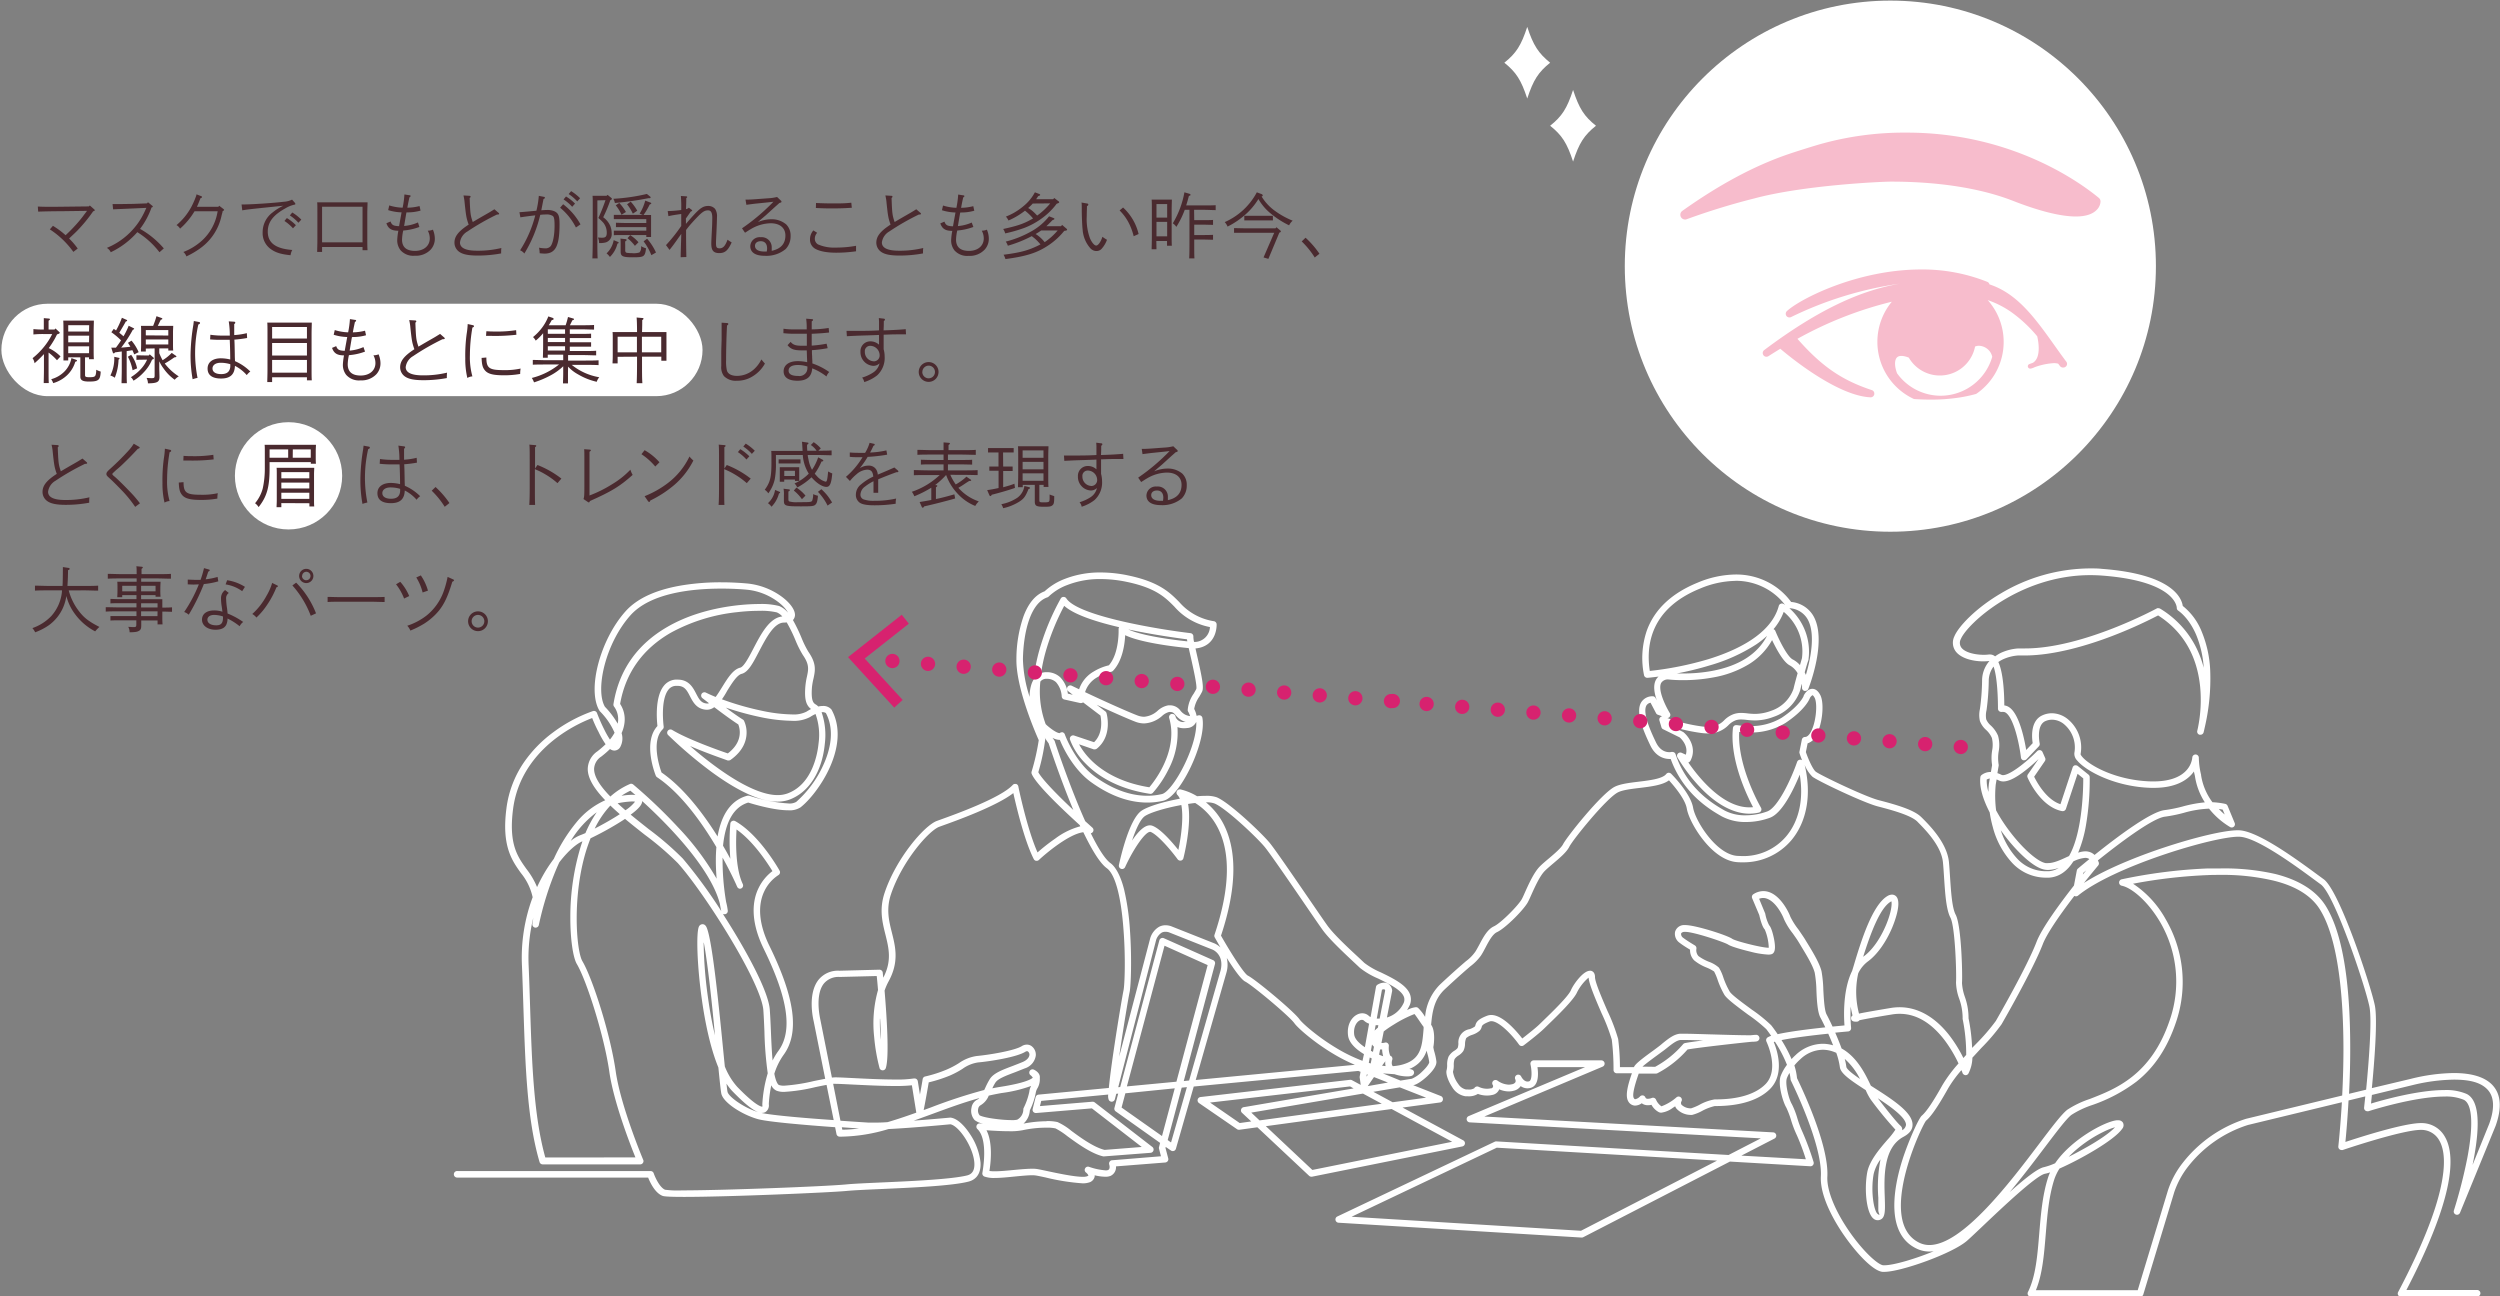 <svg xmlns="http://www.w3.org/2000/svg" viewBox="0 0 702 364"><rect x="0" y="0" width="702" height="364" fill="#808080" stroke="none"/><rect x=".39" y="85.29" width="196.88" height="25.95" rx="12.97" fill="#fff"/><circle cx="81.02" cy="133.61" r="15.06" fill="#fff"/><path d="M26.46 58.79a.34.34 0 0 1 .14.26c0 .14-.1.2-.44.28a41.77 41.77 0 0 1-4.52 5.5c-.18.2-.92.9-2.24 2.14a20.43 20.43 0 0 1 2.42 2.82l-1.22.94a24.64 24.64 0 0 0-6.6-6.32l.86-1a23.16 23.16 0 0 1 3.56 2.64c1.06-1 1.7-1.64 2.36-2.36a35.69 35.69 0 0 0 2.46-2.88c.38-.52.84-1.12 1.2-1.6l-7.32.1c-2 0-5 .06-6.4.12l-.1-1.43c1.94.1 3.86.08 5.8.06l8.52-.1.28-.26zM31.61 57.31h1.72l4.12-.06 3.82-.14.28-.32 1.22 1a.3.3 0 0 1 .14.22c0 .1-.1.18-.36.26a22 22 0 0 1-3.22 6 24.75 24.75 0 0 1 6.67 5.48l-1.22 1.08a23.28 23.28 0 0 0-6.22-5.64 23.11 23.11 0 0 1-7.46 5.64 2.68 2.68 0 0 0-1.1-1.22 20.05 20.05 0 0 0 8.38-6.46 19.78 19.78 0 0 0 2.18-3.62l.54-1.16-3.54.16c-4.08.18-4.34.18-5.8.26zM61.31 58.07l.24-.3 1.16.9c.14.1.21.18.21.28s-.09.2-.41.34c0 .3-.09.4-.3 1.28a15.1 15.1 0 0 1-5.94 9.12 22.72 22.72 0 0 1-3.94 2.31 2.7 2.7 0 0 0-.84-1.24 16.72 16.72 0 0 0 5.24-3.22 14 14 0 0 0 4.27-7.61l.12-.6h-6.5a20.42 20.42 0 0 1-4.06 4.88 2.6 2.6 0 0 0-1-1 17.25 17.25 0 0 0 4.16-5.1 23.3 23.3 0 0 0 1.28-2.88 3 3 0 0 0 .18-.66l1.28.5c.22.08.26.12.26.24s0 .2-.42.34c-.46 1.16-.76 1.92-1 2.42zM67.83 57.41h.52c2.4 0 8.66-.42 11.36-.76a5.92 5.92 0 0 0 2.3-.6l.76.86a.52.52 0 0 1 .16.34c0 .14-.06.2-.26.22a8.64 8.64 0 0 0-2.48 1c-3.5 1.94-5 3.9-5 6.58 0 3.14 2.18 4.78 6.88 5.14a4.12 4.12 0 0 0-.48 1.48c-2.68-.28-4.12-.72-5.46-1.66a5.47 5.47 0 0 1-2.38-4.76 6.89 6.89 0 0 1 2.8-5.6 14.08 14.08 0 0 1 3-1.88c-9 .92-10.44 1.08-11.52 1.3zm12.72 3.82a12.89 12.89 0 0 1 2.54 2l-.82.88a12.06 12.06 0 0 0-2.4-2.06zm1.52-1.56a12.89 12.89 0 0 1 2.54 2l-.82.88a12.06 12.06 0 0 0-2.4-2.06zM90.44 70.75h-1.38c0-.74.06-1.92.06-3.5v-7.25c0-2.42 0-2.56-.06-3.18h14.15c0 .64-.07 2-.07 3.18v6.76c0 1.66 0 2.74.07 3.5h-1.41v-.9h-11.36zm11.36-12.7h-11.36v10h11.36zM117.76 63.73a16.15 16.15 0 0 1-4.53 1 13.82 13.82 0 0 0-.34 2.54c0 2.12 1.23 3.18 3.65 3.18s4.14-1.38 4.14-3.5a4.59 4.59 0 0 0-.56-2.18 3.56 3.56 0 0 0 1.44-.28 6.52 6.52 0 0 1 .54 2.54 4.49 4.49 0 0 1-1.2 3.1 5.76 5.76 0 0 1-4.44 1.68 4.77 4.77 0 0 1-4-1.56 4.52 4.52 0 0 1-.92-2.84 17.9 17.9 0 0 1 .32-2.62c-1.94 0-2.84-.6-3.36-2.1l1.16-.5c.36 1 .82 1.26 2.4 1.32.38-2.14.62-3.42.7-3.88a13.54 13.54 0 0 1-3.76-.63l.3-1.32a13.81 13.81 0 0 0 3.76.64 25.33 25.33 0 0 0 .5-3.72l1.41.22c.24 0 .33.1.33.22s-.08.22-.33.38c-.37 1.68-.38 1.78-.59 2.9a14.12 14.12 0 0 0 3.43-.46l.28 1.28a13.53 13.53 0 0 1-3.65.5h-.3c-.08.32-.26 1.42-.66 3.82l.49-.06a11.81 11.81 0 0 0 3.4-.94zM140 59.77a.38.38 0 0 1 .16.26c0 .16-.16.22-.62.22a67.16 67.16 0 0 0-8.29 4.75 4.16 4.16 0 0 0-2.09 3.08c0 1.54 1.6 2.32 4.8 2.32a28.1 28.1 0 0 0 6.83-.76 4.56 4.56 0 0 0-.06.84 4.24 4.24 0 0 0 0 .68 35.71 35.71 0 0 1-6.62.6c-2.44 0-4-.3-5-.94a3.16 3.16 0 0 1-1.5-2.68c0-1.78 1.14-3.22 4-5.08a2.9 2.9 0 0 1-.13-.32c-.5-1.52-.62-2.06-1-5.7a14 14 0 0 0-.34-2.16l1.66.1c.2 0 .34.1.34.24s-.08.24-.26.38c.16 4.34.22 4.84.87 6.74.58-.34 2-1.18 3.44-2 1.16-.66 1.2-.68 2.64-1.58zM152.71 55.27c.2 0 .3.14.3.26s-.06.2-.4.38l-.61 3.14c.66-.06 1.1-.08 1.48-.08a4.83 4.83 0 0 1 2.3.4c1.06.56 1.34 1.32 1.34 3.56 0 6.1-1.12 8.28-4.2 8.28-.38 0-1.08-.06-1.38-.1a8.9 8.9 0 0 0-.18-1.56 10.25 10.25 0 0 0 1.72.18 1.85 1.85 0 0 0 1.5-.56c.68-.82 1.14-3.12 1.14-5.78 0-1.76-.12-2.48-.52-2.76a3.21 3.21 0 0 0-1.94-.4c-.28 0-.8 0-1.56.1a37 37 0 0 1-4.46 10.86 2.92 2.92 0 0 0-1.2-.9 33.13 33.13 0 0 0 4.26-9.82c-2.06.24-3.46.44-4.18.56l-.26-1.44c1.34-.1 1.58-.12 4.76-.42a26.2 26.2 0 0 0 .68-4.18zm5.42 2.08a18 18 0 0 1 4.87 5.65l-1.28.88a17.32 17.32 0 0 0-4.44-5.56zm.8-2.18a12.89 12.89 0 0 1 2.54 2l-.8.9a12.27 12.27 0 0 0-2.42-2.07zm1.44-1.5a13.59 13.59 0 0 1 2.52 2l-.8.88a12.15 12.15 0 0 0-2.42-2.06zM167.74 56.27v10.42c0 2.56 0 4.6.08 5.86h-1.48c.06-1.34.1-3.34.1-5.86v-9.94c0-.6 0-1.38-.06-1.76h3.94l.28-.28 1.08.88a.31.31 0 0 1 .14.24c0 .14-.06.2-.44.4a42.12 42.12 0 0 1-2 4.78 5.84 5.84 0 0 1 2 2.46 5.69 5.69 0 0 1 .38 2 2.42 2.42 0 0 1-1.66 2.6 6.22 6.22 0 0 1-1.88.18 3.69 3.69 0 0 0-.32-1.56 10.7 10.7 0 0 0 1.2.06c.94 0 1.28-.36 1.28-1.38a4.39 4.39 0 0 0-1-2.86 13.82 13.82 0 0 0-1.36-1.3 48.7 48.7 0 0 0 2-5zm5.78 11.66c.14.06.2.12.2.22s-.06.18-.34.26a7.82 7.82 0 0 1-2.12 3.74 4.66 4.66 0 0 0-.94-1 6.65 6.65 0 0 0 2-3.72zm9.08-12.7a.32.32 0 0 1 .1.2.25.25 0 0 1-.28.22h-.34a87.67 87.67 0 0 1-9.42 1.35 3.72 3.72 0 0 0-.44-1.18 53 53 0 0 0 9.42-1.36zm-3 4.76a12.85 12.85 0 0 0 1.58-3.66l1.48.56c.16.06.22.12.22.2s-.06.18-.46.36a19.42 19.42 0 0 1-1.72 2.92h2.12v6.18h-1.34v-.55h-6.72c-.66 0-1.78 0-2.4.06v-1.29h9.12v-1h-8.52v-1.22c.6 0 1.62.06 2.4.06h6.12v-1.08h-9.12v-1.2h8.16zm-5.7-3a13.72 13.72 0 0 1 1.86 2.54l-1.24.76a11.77 11.77 0 0 0-1.62-2.64zm1.74 10.16c.2 0 .32.12.32.24s-.12.26-.4.38a5.37 5.37 0 0 0 0 .84v1.62c0 .48.12.68.46.76a12.9 12.9 0 0 0 1.48.1 5.42 5.42 0 0 0 2.06-.2 2.07 2.07 0 0 0 .46-1.6v-.16a6.13 6.13 0 0 0 1.4.6c-.34 2.4-.52 2.52-3.9 2.52-2.64 0-3.24-.3-3.24-1.58v-1.84a18.41 18.41 0 0 0-.06-1.84zm1.46-10.52a12.46 12.46 0 0 1 1.84 2.54l-1.24.83a13.27 13.27 0 0 0-1.62-2.64zm-.14 9.4a10.1 10.1 0 0 1 2.32 2l-1 1a11.21 11.21 0 0 0-2.08-2.14zm4.74 1a15.59 15.59 0 0 1 2.5 3.88l-1.3.74a15.76 15.76 0 0 0-2.18-3.88zM192.61 62.87c.58-.7 1.28-1.5 1.94-2.22 2-2.2 2.9-2.82 4.34-2.82a2.51 2.51 0 0 1 1.9.82 3.64 3.64 0 0 1 .54 2.26c0 .56-.08 2.92-.16 4.44-.08 1.78-.12 2.2-.12 2.92 0 1.16.2 1.46 1 1.46 1 0 1.6-.68 2.24-2.42a12.93 12.93 0 0 0 1.16.76c-1 2.22-1.84 3-3.48 3s-2.24-.76-2.24-2.68c0-.48.06-1.64.16-3.62.08-1.42.12-2.74.12-3.6 0-1.44-.36-2.1-1.18-2.1-1.14 0-1.8.5-4.42 3.38a25.31 25.31 0 0 0-1.76 2.14c0 4 .06 6.5.08 7.58l-1.6.06q0-.78.18-6.54c-.26.34-.38.5-1.52 2.12-.68.94-.84 1.18-1.78 2.36l-1-1.34a45.57 45.57 0 0 0 4.28-5.38v-3.36c-2 .28-2.44.36-3.6.6l-.2-1.42a32.62 32.62 0 0 0 3.8-.3 36.93 36.93 0 0 0-.1-3.94l1.52.1a.25.25 0 0 1 .26.2c0 .08-.06.16-.26.28 0 .26 0 1.3-.08 3.12a1.86 1.86 0 0 0 .8-.4l.76.56c.12.1.18.18.18.26s-.1.18-.38.22l-1.4 2c.04.42.02 1.08.02 1.5zM209.34 56.05c1.26 0 1.4 0 6.16-.36a13.56 13.56 0 0 0 2.7-.38l1.06 1a.44.44 0 0 1 .18.32c0 .18-.06.22-.6.38-.5.46-.86.78-1.12 1l-2.44 2.22c-.16.16-.48.42-1.06.92-.3.24-.34.28-1.4 1.2a10 10 0 0 1 3.76-.78 6.25 6.25 0 0 1 4.2 1.46 4.37 4.37 0 0 1 1.22 3.22 5.16 5.16 0 0 1-1.38 3.68 8.48 8.48 0 0 1-5.86 1.9c-2.64 0-4.08-.94-4.08-2.72a2.63 2.63 0 0 1 2.92-2.5 2.82 2.82 0 0 1 3.1 2.88v.94c2.58-.56 3.84-2 3.84-4.3 0-2.14-1.56-3.44-4.14-3.44a11.33 11.33 0 0 0-5.6 1.66c-.46.26-.62.38-1.6 1l-.84-1.24a56.46 56.46 0 0 0 8.82-7.46c-1 .12-1.36.16-4.72.5-.94.1-2.14.26-2.88.36zm6.06 13.68c0-1.26-.64-2-1.78-2-1 0-1.62.52-1.62 1.3 0 1 .92 1.6 2.62 1.6h.68a4.51 4.51 0 0 0 .1-.9zM229.46 65.37a2.46 2.46 0 0 0-.66 1.63 1.85 1.85 0 0 0 .88 1.62 11.19 11.19 0 0 0 5 .9 31.13 31.13 0 0 0 5.7-.5v1.54a39.1 39.1 0 0 1-5.52.4c-2.77 0-4.89-.42-6.13-1.22a2.9 2.9 0 0 1-1.28-2.5 3.73 3.73 0 0 1 .94-2.54zm-.32-8.37c2 .1 3.28.12 5 .12 1.93 0 3 0 4.91-.2l.14 1.42c-2.18.14-3.44.18-5.37.18-1.58 0-2.58 0-4.72-.12zM258.45 59.77a.38.38 0 0 1 .16.26c0 .16-.16.22-.62.22a67.16 67.16 0 0 0-8.28 4.75 4.17 4.17 0 0 0-2.08 3.08c0 1.54 1.6 2.32 4.8 2.32a28.07 28.07 0 0 0 6.82-.76 4.56 4.56 0 0 0-.06.84 4.24 4.24 0 0 0 0 .68 35.71 35.71 0 0 1-6.62.6c-2.44 0-4-.3-5-.94a3.16 3.16 0 0 1-1.5-2.68c0-1.78 1.14-3.22 4-5.08l-.12-.32c-.5-1.52-.62-2.06-1-5.7a14 14 0 0 0-.34-2.16l1.66.1c.2 0 .34.1.34.24s-.08.24-.26.38c.16 4.34.22 4.84.86 6.74.58-.34 2-1.18 3.44-2 1.16-.66 1.2-.68 2.64-1.58zM273.32 63.73a16.17 16.17 0 0 1-4.52 1 12.87 12.87 0 0 0-.34 2.54c0 2.12 1.22 3.18 3.64 3.18s4.14-1.38 4.14-3.5a4.59 4.59 0 0 0-.56-2.18 3.56 3.56 0 0 0 1.44-.28 6.52 6.52 0 0 1 .54 2.54 4.49 4.49 0 0 1-1.2 3.1 5.76 5.76 0 0 1-4.46 1.72 4.76 4.76 0 0 1-4-1.56 4.52 4.52 0 0 1-.92-2.84 17.9 17.9 0 0 1 .32-2.62c-1.94 0-2.84-.6-3.36-2.1l1.16-.5c.36 1 .82 1.26 2.4 1.32.38-2.14.62-3.42.7-3.88a13.54 13.54 0 0 1-3.8-.64l.3-1.32a13.81 13.81 0 0 0 3.76.64 26.78 26.78 0 0 0 .5-3.72l1.4.22c.24 0 .34.1.34.22s-.08.22-.34.38c-.36 1.68-.38 1.78-.58 2.9a14.1 14.1 0 0 0 3.42-.46l.28 1.28a13.45 13.45 0 0 1-3.64.5h-.3c-.08.32-.26 1.42-.66 3.82l.48-.06a11.72 11.72 0 0 0 3.4-.94zM296.72 57.21a19.26 19.26 0 0 1-3.82 3.84 21.28 21.28 0 0 1-5.28 2.95 41.3 41.3 0 0 1-5.36 1.54 4.46 4.46 0 0 0-.56-1.24c4-.88 5.66-1.44 7.88-2.68l.5-.28a14.54 14.54 0 0 0-2.26-2.18 21.14 21.14 0 0 1-4.64 2.76 4.75 4.75 0 0 0-.72-1.1 17.15 17.15 0 0 0 4.86-2.88 12.56 12.56 0 0 0 3.28-3.94l1.2.46c.2.08.28.14.28.26s-.08.2-.54.34c-.22.32-.4.62-.6.88h4.78l.32-.34 1.2.92a.35.35 0 0 1 .18.28c0 .12-.1.18-.34.28zm2.12 7.62a19.74 19.74 0 0 1-4.24 3.92c-3.26 2.22-6.28 3.2-12.28 4a4.77 4.77 0 0 0-.52-1.22c4.48-.58 6.64-1.14 9.22-2.34.4-.18.78-.38 1.14-.56a14.84 14.84 0 0 0-1.44-1.52c-.32-.28-.66-.54-1-.8a35.37 35.37 0 0 1-6.72 2.69 4.5 4.5 0 0 0-.58-1.16 29 29 0 0 0 7.4-3 16.54 16.54 0 0 0 4.76-4.1l1.2.46c.22.08.3.16.3.26s-.08.2-.54.36c-.66.68-1.22 1.24-1.72 1.7h4.1l.32-.36 1.24 1.06a.34.34 0 0 1 .16.26c0 .16-.1.22-.38.28zm-8.84-7.68a12.89 12.89 0 0 1-1.3 1.26 7.78 7.78 0 0 1 1.54 1.12c.36.32.68.68 1 1a19.15 19.15 0 0 0 3.66-3.42zm2.38 7.56a16.36 16.36 0 0 1-1.58 1 9.76 9.76 0 0 1 2.54 2.29 18.13 18.13 0 0 0 3.66-3.29zM305.18 57.13c.26 0 .42.18.42.32s-.12.3-.38.44c0 .56-.06 1.82-.06 2.82a15.63 15.63 0 0 0 .92 6.24c.52 1.18 1.22 2 1.74 2s1.28-1 1.74-2.46a11.57 11.57 0 0 0 1.28.84 7.39 7.39 0 0 1-1.36 2.36 1.94 1.94 0 0 1-1.62.8 2.32 2.32 0 0 1-1.76-.86 8.82 8.82 0 0 1-2.1-5.16c-.12-1-.24-3.66-.24-5.5v-.52c0-.48 0-1.34-.08-1.58zm10.18 1.14a14.64 14.64 0 0 1 4.36 7.44l-1.38.62a17.45 17.45 0 0 0-1.48-3.92 13.84 13.84 0 0 0-2.48-3.32zM324.74 70h-1.36c0-.76.06-1.94.06-3.52v-7.25c0-1.44 0-2.52-.06-3.18h5.68c0 .64-.06 2-.06 3.18v6.28c0 1.66 0 2.74.06 3.5h-1.36v-1.34h-3zm3-12.7h-3v3.8h3zm0 5h-3v4.06h3zm7.6-.48h2.1c1 0 2.32 0 3.18-.06v1.38c-.86 0-2.22-.06-3.18-.06h-2.1v2.92h2.1c1 0 2.32 0 3.18-.06v1.38c-.86 0-2.22-.06-3.18-.06h-2.1v1.2c0 1.84 0 3.2.06 4.1h-1.48c.06-.9.08-2.26.08-4.1v-9.55h-1.32a25.52 25.52 0 0 1-2.36 4.8 3.55 3.55 0 0 0-1-1 25.49 25.49 0 0 0 3.26-8.71l1.3.38c.28.08.42.18.42.34s-.06.16-.46.3c-.24.92-.48 1.82-.76 2.66h5.1c1 0 2.32 0 3.18-.06v1.38c-.86 0-2.22-.08-3.18-.08h-2.88zM354.22 54.49a.48.48 0 0 1 .36.4c0 .14-.08.22-.32.28a13.56 13.56 0 0 0 3.42 3.8 23.41 23.41 0 0 0 5.3 3 4.12 4.12 0 0 0-1 1.3 25 25 0 0 1-5.24-3.38 14.63 14.63 0 0 1-3.38-4 19.06 19.06 0 0 1-3.48 4.2 23.1 23.1 0 0 1-5.18 3.54 4 4 0 0 0-.8-1.26 19 19 0 0 0 5.16-3.37 18.72 18.72 0 0 0 3.86-5zm4.22 9.32l1.06.9a.38.38 0 0 1 .16.26c0 .16-.1.24-.42.36l-3.08 7.36-1.36-.4 3-6.92h-11.28v-1.32l2.78.06h8.86zm-1-1.92h-8.04v-1.3h8.02zM366.6 66.75a25.42 25.42 0 0 1 3.9 4.5l-1.32 1.06a23.56 23.56 0 0 0-3.66-4.52zM16.54 93.13c.18.16.24.22.24.32s-.18.3-.76.44c-.32.64-.62 1.26-1 1.86a19.36 19.36 0 0 1-1.34 2 11.27 11.27 0 0 1 3.32 2.34l-1 1.06a15.65 15.65 0 0 0-2.36-2.15v4.46c0 1.84 0 3.22.06 4.1h-1.42c0-.88.06-2.26.06-4.1v-4.03a34 34 0 0 1-2.64 2.57 3.16 3.16 0 0 0-.56-1.42 20.36 20.36 0 0 0 3.4-3.42 18.71 18.71 0 0 0 2.12-3.36h-2.34a25.55 25.55 0 0 0-2.94.12v-1.51a25.38 25.38 0 0 0 2.92.12v-3.2l1.38.12c.24 0 .34.1.34.2s-.1.24-.38.4v2.48h1.68l.26-.3zm4.76 7.87c.22.08.32.16.32.28s-.1.2-.48.3a8.53 8.53 0 0 1-2.32 3.8 9.39 9.39 0 0 1-3.88 2.2 4.75 4.75 0 0 0-.56-1.1 8.28 8.28 0 0 0 3.68-2.12 7.28 7.28 0 0 0 2-3.8zm2.58 4.32c0 .48.22.6 1.22.6 1.24 0 1.58-.12 1.76-.66a5.19 5.19 0 0 0 .16-1.44 6 6 0 0 0 1.26.52c-.12 2.4-.6 2.8-3.32 2.8-1.74 0-2.4-.38-2.4-1.36v-5.44h-3.4v.88h-1.34v-8.02c0-1.14 0-2.56-.06-3.18h8.6c0 .62-.06 2-.06 3.18v4.16c0 1.68 0 2.74.06 3.5h-1.36v-.52h-1.12zm1.16-14h-5.88v1.78h5.84zm0 2.94h-5.88v1.86h5.84zm0 3h-5.88v1.92h5.84zM33.33 100.47c.16 0 .22.08.22.2a.25.25 0 0 1-.1.2l-.16.1a14.72 14.72 0 0 1-1.06 5.1 4 4 0 0 0-1.24-.62 10.79 10.79 0 0 0 1.1-5.16v-.1zm-2.08-2.84h1.3c.5-.68 1-1.36 1.44-2.06a20.3 20.3 0 0 0-2.72-2.28l.68-.94.64.44a24.1 24.1 0 0 0 1.64-3.56l1.3.58c.1 0 .18.12.18.2s-.12.22-.4.28c-.18.4-.8 1.44-1.82 3.16a14 14 0 0 1 1.2 1c0-.08.1-.2.16-.3a19.92 19.92 0 0 0 1.28-2.68l1.34.66c.14.06.2.12.2.2s-.12.2-.38.28a35 35 0 0 1-3.26 5q1.29-.09 2.58-.24a11.48 11.48 0 0 0-.68-1.1l1-.62a12.63 12.63 0 0 1 2 3.24l-1.24.62c-.18-.44-.34-.82-.52-1.18-.52.1-1.06.18-1.6.26v4.92c0 1.84 0 3.22.06 4.1h-1.5c0-.88.06-2.26.06-4.1v-4.82l-1.9.26c-.16.22-.24.28-.36.28s-.2-.1-.26-.26zm5.58 2a9.93 9.93 0 0 1 1.67 3.8l-1.27.54a13.11 13.11 0 0 0-1.32-3.8zm4.27 1.37c-.81 0-2.05 0-2.79.06v-1.3l2.79.06h.68l.26-.32 1 .86c.12.1.16.16.16.26s-.08.22-.32.3l-.18.06a11.16 11.16 0 0 1-2.35 3.58 12.79 12.79 0 0 1-2.86 2.34 1.27 1.27 0 0 0-.14-.24 2.38 2.38 0 0 0-.6-.74 12.91 12.91 0 0 0 2.85-2.34 9.76 9.76 0 0 0 1.7-2.58zm-.16-3.12v.82h-1.36c0-.46.05-1.1.05-2.12v-3.31c0-.62 0-1.4-.05-1.76h3.42a24.06 24.06 0 0 0 .94-2.72l1.42.5c.16.06.22.12.22.22s0 .16-.44.28l-.26.54c-.36.74-.48 1-.58 1.18h4.34c0 .36-.06 1.14-.06 1.76v3.08c0 1 0 1.62.06 2.08h-1.38v-.6h-2.54v1.32a15.16 15.16 0 0 0 .94 2 12 12 0 0 0 2.56-2.06l1.18.82c.1.08.14.14.14.2s-.1.22-.6.24a24.62 24.62 0 0 1-2.68 1.72 15.29 15.29 0 0 0 3.94 3.62 3.88 3.88 0 0 0-1.14.94 12.75 12.75 0 0 1-3.1-3.12 11.27 11.27 0 0 1-1.24-2.06v2c0 .3.06 1.86.06 2.4 0 1.42-.64 1.76-3.24 1.8a3.42 3.42 0 0 0-.38-1.52c.58 0 .9.06 1.38.06.78 0 .88-.08.88-.82v-7.54zm6.32-3.66v-1.53h-6.32v1.48zm-6.32 2.5h6.32v-1.4h-6.32zM55.85 90.41c.2 0 .32.16.32.3s-.1.26-.48.42a36.69 36.69 0 0 0-.9 7.72 35.83 35.83 0 0 0 .68 7.26 9.74 9.74 0 0 0-1.38.38 37.22 37.22 0 0 1-.58-7 55.58 55.58 0 0 1 .82-8.49c0-.22.06-.46.1-.86zm9.88-.08c.22 0 .34.14.34.3a.3.3 0 0 1-.08.18l-.22.2v3.08a20.06 20.06 0 0 0 3.54-.54l.08 1.36a33.46 33.46 0 0 1-3.58.46c.06 1 .06 1.14.12 4.1 0 .36 0 .62.06 1.94a14 14 0 0 1 4.3 2.92 4.45 4.45 0 0 0-1 1 11.07 11.07 0 0 0-3.32-2.6c-.08 2.4-1.32 3.56-3.88 3.56s-3.8-1-3.8-2.8 1.46-2.88 3.76-2.88a11.05 11.05 0 0 1 2.6.34c0-1.6-.06-4.08-.14-5.54h-1.74a33.1 33.1 0 0 1-3.77-.1l.07-1.31a24.33 24.33 0 0 0 3.36.24h2.1a25.12 25.12 0 0 0-.3-4zm-3.8 11.54c-1.36 0-2.26.64-2.26 1.6s.86 1.58 2.42 1.58c1.24 0 2-.38 2.36-1.18a2.83 2.83 0 0 0 .22-1v-.6a9.12 9.12 0 0 0-2.74-.4zM76.41 107.29h-1.36c0-.76.06-1.94.06-3.52v-10c0-1.64 0-2.54-.06-3.18h12.5c0 .64-.06 2-.06 3.18v9.5c0 1.68 0 2.74.06 3.52h-1.36v-.86h-9.78zm9.78-12.22v-3.24h-9.78v3.24zm-9.78 4.76h9.78v-3.52h-9.78zm0 4.82h9.78v-3.58h-9.78zM102.5 98.73a16.17 16.17 0 0 1-4.52 1 12.87 12.87 0 0 0-.34 2.54c0 2.12 1.22 3.18 3.64 3.18s4.14-1.38 4.14-3.5a4.59 4.59 0 0 0-.56-2.18 3.56 3.56 0 0 0 1.44-.28 6.52 6.52 0 0 1 .54 2.54 4.49 4.49 0 0 1-1.2 3.1 5.76 5.76 0 0 1-4.44 1.68 4.76 4.76 0 0 1-4-1.56 4.52 4.52 0 0 1-.92-2.84 17.9 17.9 0 0 1 .32-2.62c-1.94 0-2.84-.6-3.36-2.1l1.16-.5c.36 1 .82 1.26 2.4 1.32.38-2.14.62-3.42.7-3.88a13.54 13.54 0 0 1-3.8-.63l.3-1.32a13.81 13.81 0 0 0 3.76.64 26.78 26.78 0 0 0 .5-3.72l1.4.22c.24 0 .34.1.34.22s-.08.22-.34.38c-.36 1.68-.38 1.78-.58 2.9a14.1 14.1 0 0 0 3.42-.46l.28 1.28a13.45 13.45 0 0 1-3.64.5h-.3c-.08.32-.26 1.42-.66 3.82l.48-.06a11.72 11.72 0 0 0 3.4-.94zM124.73 94.77a.38.38 0 0 1 .16.26c0 .16-.16.22-.62.22a67.16 67.16 0 0 0-8.27 4.75 4.17 4.17 0 0 0-2.08 3.08c0 1.54 1.6 2.32 4.8 2.32a28.07 28.07 0 0 0 6.82-.76 4.56 4.56 0 0 0-.06.84 4.24 4.24 0 0 0 0 .68 35.71 35.71 0 0 1-6.62.6c-2.44 0-4-.3-5-.94a3.16 3.16 0 0 1-1.5-2.68c0-1.78 1.14-3.22 4-5.08l-.12-.32c-.5-1.52-.62-2.06-1-5.7a14 14 0 0 0-.34-2.16l1.66.1c.2 0 .34.1.34.24s-.08.24-.26.38c.16 4.34.22 4.84.86 6.74.58-.34 2-1.18 3.44-2 1.16-.66 1.2-.68 2.64-1.58zM132.79 91.31q.3.06.3.3c0 .14-.08.22-.44.38a46.31 46.31 0 0 0-.7 7.7 20.15 20.15 0 0 0 .7 6 3.19 3.19 0 0 0-1.42.44 22.87 22.87 0 0 1-.58-5.5 45.43 45.43 0 0 1 .38-6.82 22.76 22.76 0 0 0 .3-2.82zm3.78 9.08c0 3 .8 3.54 4.9 3.54a20.26 20.26 0 0 0 4.72-.44 7.89 7.89 0 0 0-.12 1.4v.11a25 25 0 0 1-4.6.38c-3 0-4.46-.38-5.3-1.38-.66-.8-.86-1.58-.94-3.5zm0-7.38c1 .06 1.38.08 2.5.08a34.73 34.73 0 0 0 5.86-.38l.07 1.29a51.56 51.56 0 0 1-6.86.32h-1.66zM159.49 104.73v2.92h-1.4c0-.7.06-1.64.06-2.92v-1.88a16 16 0 0 1-3.48 2.52 26.23 26.23 0 0 1-4.72 2 5.13 5.13 0 0 0-.62-1.24 19.86 19.86 0 0 0 7.64-3.78h-3.36c-1.18 0-2.92 0-4 .06v-1.34c1.06 0 2.8.08 4 .08h4.54v-1.56h-4.34v.86h-1.36c0-.78.06-1.9.06-3.52v-3.36a14.6 14.6 0 0 1-2.08 2.08 3.58 3.58 0 0 0-.76-1 14.72 14.72 0 0 0 2.62-2.74 13.16 13.16 0 0 0 1.68-3.06l1.14.38c.22.08.36.2.36.34s-.14.24-.54.32q-.42.78-.84 1.44h4.74a17.65 17.65 0 0 0 .66-2.32l1.46.42c.14 0 .22.12.22.22s0 .16-.44.28c-.06.1-.28.56-.7 1.4h3.18c1 0 2.68 0 3.6-.08v1.3c-.92 0-2.56-.08-3.6-.08h-3.21v1.28h3.18c.82 0 2.06 0 2.8-.06v1.24h-5.98v1.18h5.98v1.24h-5.98v1.22h3.8c1.06 0 2.68 0 3.6-.08v1.3c-.92 0-2.54-.08-3.6-.08h-4.28v1.54h4.56c1.2 0 3 0 4-.08v1.36c-1-.06-2.8-.08-4-.08h-3.54a16.68 16.68 0 0 0 7.74 3.48 3.62 3.62 0 0 0-.72 1.28 18.29 18.29 0 0 1-5.26-2.1 10.91 10.91 0 0 1-2.78-2.16zm-5.66-11h4.84v-1.26h-4.84zm0 2.32h4.84v-1.16h-4.84zm0 2.38h4.84v-1.2h-4.84zM173.43 100.19v1.86h-1.43c0-.48.06-1.14.06-2.12v-4.93c0-.64 0-1.4-.06-1.76h6.88c0-2.16-.06-3.54-.12-4.08l1.64.14c.18 0 .3.1.3.2s-.1.22-.36.38c0 .72 0 1.9-.06 3.36h6.86v8.06h-1.44v-1.14h-5.42v1.6c0 2.62 0 4.56.1 5.84h-1.6c.06-1.3.1-3.26.1-5.84v-1.6zm5.42-5.64h-5.42v4.38h5.42zm6.82 4.38v-4.38h-5.42v4.38zM204.15 90.71c.22 0 .36.12.36.26s-.12.32-.36.42c-.14 2.24-.26 6.72-.26 9.8a11.24 11.24 0 0 0 .22 2.82c.26 1 1.34 1.54 2.84 1.54a7.16 7.16 0 0 0 4.92-2 8.87 8.87 0 0 0 1.92-2.62c.26.32.66.78 1 1.16a9.68 9.68 0 0 1-3.54 3.64 8 8 0 0 1-4.34 1.18 4.6 4.6 0 0 1-3.64-1.32 4.15 4.15 0 0 1-.74-2.82v-2.8c0-1.24 0-1.62.1-4.54v-4.82zM220 92.31a21.79 21.79 0 0 0 3.66.18h2.86a19.25 19.25 0 0 0-.15-3l1.62.12c.2 0 .32.1.32.22s-.08.22-.38.4v2.26a31.41 31.41 0 0 0 4.76-.4l.12 1.28c-1.32.16-3 .28-4.88.36v3.32a34.55 34.55 0 0 0 4.18-.54l.3 1.26a37.09 37.09 0 0 1-4.42.56c0 .56 0 1.06.06 1.72 0 .36 0 .44.06 1.34v.66a18.32 18.32 0 0 1 4.74 2.42 3.35 3.35 0 0 0-.78 1.24 15.89 15.89 0 0 0-4-2.28c-.16 2.36-1.49 3.48-4.13 3.48s-3.9-1-3.9-2.66 1.42-2.84 3.94-2.84a12.05 12.05 0 0 1 2.68.3c-.05-1.16-.08-1.86-.12-3.32h-1.26c-2.28 0-3.16-.3-4.14-1.46l.86-.93c.72.84 1.44 1.12 3.44 1.08h1.12v-3.36h-3.12a29.15 29.15 0 0 1-3.46-.16zm6.72 10.6a9.24 9.24 0 0 0-2.62-.42c-1.74 0-2.66.56-2.66 1.58s.94 1.5 2.7 1.5a2.28 2.28 0 0 0 2.33-1.14 2.6 2.6 0 0 0 .25-1.14zM248.08 89.47c.27 0 .41.12.41.26s-.06.24-.32.46c0 1.06 0 1.22-.06 2.58 2.78-.08 4.7-.2 6.22-.34l.08 1.46h-2.28c-.84 0-1.4 0-4 .1v4.08a7.86 7.86 0 0 1 .28 2.08 6.62 6.62 0 0 1-2.14 5.28 11.4 11.4 0 0 1-3.59 1.86 2.75 2.75 0 0 0-.6-1.26 12 12 0 0 0 3-1.36 4.13 4.13 0 0 0 1.89-2.64 2.46 2.46 0 0 1-1.77.7 3.83 3.83 0 0 1-3.58-3.94 2.76 2.76 0 0 1 2.84-2.94 3.53 3.53 0 0 1 2.37.94v-2.74c-1.09.06-1.48.06-3.11.12-2.56.08-2.82.08-5.92.24l-.1-1.5h2.58c2.24 0 4.24 0 6.55-.14v-2.28c0-.26 0-.42-.06-1.18zm-2.78 12a1.65 1.65 0 0 0 1.7-1.78 2.67 2.67 0 0 0-2.61-2.58 1.49 1.49 0 0 0-1.54 1.66 2.6 2.6 0 0 0 2.45 2.68zM263.54 104.45a2.78 2.78 0 1 1-2.78-2.78 2.77 2.77 0 0 1 2.78 2.78zm-4.56 0a1.78 1.78 0 1 0 1.78-1.78 1.78 1.78 0 0 0-1.76 1.78zM24.32 129.77a.38.38 0 0 1 .16.26c0 .16-.16.22-.62.22a67.16 67.16 0 0 0-8.28 4.75 4.17 4.17 0 0 0-2.08 3.08c0 1.54 1.6 2.32 4.8 2.32a28.07 28.07 0 0 0 6.82-.76 4.56 4.56 0 0 0-.06.84 4.24 4.24 0 0 0 0 .68 35.71 35.71 0 0 1-6.62.6c-2.44 0-4-.3-5-.94a3.16 3.16 0 0 1-1.5-2.68c0-1.78 1.14-3.22 4-5.08l-.12-.32c-.5-1.52-.62-2.06-1-5.7a14 14 0 0 0-.34-2.16l1.66.1c.2 0 .34.1.34.24s-.08.24-.26.38c.16 4.34.22 4.84.86 6.74.58-.34 2-1.18 3.44-2 1.16-.66 1.2-.68 2.64-1.58zM39 125.43c.14.08.22.18.22.28s-.06.18-.54.34c-1.7 1.82-2.62 2.76-4 4.08-.62.62-1.18 1.12-2 1.8-.32.28-.72.68-.88.82s-.26.28-.26.38.12.28.44.54c.82.66 2.44 2.24 4.38 4.26a33.79 33.79 0 0 1 2.94 3.4l-1.34 1a34.29 34.29 0 0 0-3.16-4c-1.16-1.24-3.14-3.24-4-4s-.92-.9-.92-1.26.22-.68 1.1-1.46a71.63 71.63 0 0 0 5.38-5.38 12.88 12.88 0 0 0 1.2-1.64zM47.76 126.31q.3.06.3.3c0 .14-.08.22-.44.38a46.31 46.31 0 0 0-.7 7.7 20.15 20.15 0 0 0 .7 6 3.19 3.19 0 0 0-1.42.44 22.87 22.87 0 0 1-.58-5.5 45.43 45.43 0 0 1 .38-6.82 22.76 22.76 0 0 0 .3-2.82zm3.78 9.08c0 3 .8 3.54 4.9 3.54a20.26 20.26 0 0 0 4.72-.44 7.89 7.89 0 0 0-.12 1.4v.11a25 25 0 0 1-4.6.38c-3 0-4.46-.38-5.3-1.38-.66-.8-.86-1.58-.94-3.5zm0-7.38c1 .06 1.38.08 2.5.08a34.73 34.73 0 0 0 5.86-.38l.1 1.29a51.56 51.56 0 0 1-6.86.32h-1.66zM75.7 131.49c0 5.28-.74 7.94-3.08 10.9a4 4 0 0 0-1-1.08 10.78 10.78 0 0 0 2.16-4.16 26.23 26.23 0 0 0 .58-5.8v-4.68c0-.62 0-1.4-.06-1.76h14.42c0 .38-.06 1.12-.06 1.76v1.54c0 .72 0 1.56.06 2h-1.44v-.44h-11.58zm0-5.3v2.34h5.22v-2.34zm3.3 15.08v1.16h-1.34c0-.48.06-1.14.06-2.14v-7.16c0-.64 0-1.42-.06-1.78h10.58c0 .36-.06 1.14-.06 1.78v7c0 .94 0 1.6.06 2.08h-1.36v-.9zm7.86-8.7h-7.86v1.74h7.86zm0 2.94h-7.86v1.66h7.86zm0 2.86h-7.86v1.72h7.86zm-4.66-9.84h5.06v-2.34h-5.04zM103.54 125.41c.2 0 .32.16.32.3s-.1.26-.48.42a36.69 36.69 0 0 0-.9 7.72 35.83 35.83 0 0 0 .68 7.26 9.74 9.74 0 0 0-1.38.38 37.22 37.22 0 0 1-.58-7 55.58 55.58 0 0 1 .8-8.49c0-.22.06-.46.1-.86zm9.88-.08c.22 0 .34.14.34.3a.3.3 0 0 1-.08.18l-.22.2v3.08a20.06 20.06 0 0 0 3.54-.54l.08 1.36a33.46 33.46 0 0 1-3.58.46c.06 1 .06 1.14.12 4.1 0 .36 0 .62.06 1.94a14 14 0 0 1 4.3 2.92 4.45 4.45 0 0 0-1 1 11.07 11.07 0 0 0-3.32-2.6c-.08 2.4-1.32 3.56-3.88 3.56s-3.8-1-3.8-2.8 1.46-2.88 3.76-2.88a11.05 11.05 0 0 1 2.6.34c0-1.6-.06-4.08-.14-5.54h-1.74a33.1 33.1 0 0 1-3.84-.18l.08-1.34a24.33 24.33 0 0 0 3.36.24h2.1a25.12 25.12 0 0 0-.3-4zm-3.8 11.54c-1.36 0-2.26.64-2.26 1.6s.86 1.58 2.42 1.58c1.24 0 2-.38 2.36-1.18a2.83 2.83 0 0 0 .22-1v-.6a9.12 9.12 0 0 0-2.74-.4zM122.3 136.75a25.42 25.42 0 0 1 3.9 4.5l-1.32 1.06a23.56 23.56 0 0 0-3.66-4.52zM150.92 130.57a26.65 26.65 0 0 1 6.72 3.82l-1.1 1.28a21.56 21.56 0 0 0-3.5-2.52 18.6 18.6 0 0 0-2.46-1.24l-.38-.18v5.38c0 2.06 0 3.78.06 4.68h-1.64c.08-1 .12-2.68.12-4.68v-7.54c0-2.62 0-4.22-.1-4.72l1.64.14c.2 0 .3.08.3.2s-.08.22-.34.38v6zM163.85 140.13c.2-.64.24-.92.24-3.72v-7.28c0-1.58 0-2.46-.06-3l1.54.12c.24 0 .34.1.34.22s-.1.2-.38.38v12.28a34.48 34.48 0 0 0 6.32-3.14 24.25 24.25 0 0 0 5.16-4.1 7.34 7.34 0 0 0 .64 1.46c-3.64 3.26-6 4.66-12 7.34-.08.26-.18.38-.3.38a.53.53 0 0 1-.3-.12zM181 126.41a16 16 0 0 1 4.18 3.4l-1.18 1.19a17.88 17.88 0 0 0-3.88-3.46zm0 12.92a27.47 27.47 0 0 0 6.5-3.66 20.34 20.34 0 0 0 6.1-7.48 8 8 0 0 0 1.1 1.12 22.13 22.13 0 0 1-5.4 6.9 31.28 31.28 0 0 1-6.7 4.34c-.08.26-.18.4-.3.4s-.24-.1-.36-.26zM204.08 130.57a26.65 26.65 0 0 1 6.72 3.82l-1.1 1.28a21.56 21.56 0 0 0-3.5-2.52 18.6 18.6 0 0 0-2.46-1.24l-.38-.18v5.38c0 2.06 0 3.78.06 4.68h-1.64c.08-1 .12-2.68.12-4.68v-7.54c0-2.62 0-4.22-.1-4.72l1.64.14c.2 0 .3.08.3.2s-.08.22-.34.38v6zm3.8-4.44a13.5 13.5 0 0 1 2.54 2l-.82.9a12.18 12.18 0 0 0-2.4-2.08zm1.52-1.56a13.5 13.5 0 0 1 2.54 2l-.82.88a12.06 12.06 0 0 0-2.4-2.06zM217.88 127.77v2.14a23.37 23.37 0 0 1-.32 4.62 10.43 10.43 0 0 1-1.82 4 3.31 3.31 0 0 0-1-1c1.54-2.12 1.88-3.5 1.88-7.68v-1.46c0-.62 0-1.4-.06-1.76h8.8c0-.46-.06-1-.08-1.48a11 11 0 0 0-.1-1.12l1.52.24c.22 0 .32.08.32.2s-.12.26-.4.42v.11q0 .81.06 1.56h2.62l-.06-.08a5.91 5.91 0 0 0-1.56-1.52l.8-.8a9.88 9.88 0 0 1 2 1.74l-.68.66c1.2 0 2.76 0 3.72-.08v1.36c-1 0-2.82-.08-4-.08h-2.7c0 .42.12.82.2 1.24a9.13 9.13 0 0 0 1 2.92 14.27 14.27 0 0 0 1.72-3.5l1.16.62c.2.1.28.2.28.32s-.06.18-.5.24a17.45 17.45 0 0 1-1.9 3.4 8.57 8.57 0 0 0 .58.66 4.92 4.92 0 0 0 2.48 1.6c.36 0 .48-.52.7-2.88a6.8 6.8 0 0 0 1.16.56c-.24 2.8-.66 3.78-1.64 3.78-1.16 0-2.82-1.08-4.18-2.7a18.3 18.3 0 0 1-4 2.86 3.6 3.6 0 0 0-.78-1.12 12.74 12.74 0 0 0 4-2.76 11.26 11.26 0 0 1-1.68-5.24zm1 10.32c.14.06.18.12.18.2s0 .18-.32.26a8.35 8.35 0 0 1-2.1 3.74 4.27 4.27 0 0 0-1-1 6.33 6.33 0 0 0 2-3.72zm5.9-7.94h-6.14v-1.15h6.14zm-4.58 5.12h-1.24v-4.08h5.46v3.86h-1.2v-.4h-3zm1.28 2.14c.2 0 .32.1.32.22s-.12.26-.42.38v2.16c0 .36.08.54.22.62a7.09 7.09 0 0 0 2.5.22c3.5 0 3.8 0 4-.52a5.58 5.58 0 0 0 .24-1.74 6.47 6.47 0 0 0 1.34.46c-.14 1.56-.3 2.1-.74 2.52s-1.18.46-4.06.46c-4.34 0-4.76-.14-4.76-1.58v-1.54a8.25 8.25 0 0 0-.1-1.84zm1.74-5.2h-3v1.46h3zm.42 4.7a11.25 11.25 0 0 1 2.54 2.26l-1 1a11.44 11.44 0 0 0-2.28-2.42zm7 .46a14.08 14.08 0 0 1 1.74 1.84c.26.32.68.94 1.28 1.88l-1.28.88a15.13 15.13 0 0 0-2.7-3.86zM245.44 124.63a.23.23 0 0 1 .18.22c0 .14-.08.2-.36.34-.42.92-.56 1.18-.94 1.88a23.89 23.89 0 0 0 4.58-.6l.22 1.2a45.38 45.38 0 0 1-5.48.62 27.55 27.55 0 0 1-2.22 3.2 4.26 4.26 0 0 1 2.42-.74 2.41 2.41 0 0 1 2.26 1.18 3.25 3.25 0 0 1 .38 1.34c2.78-1.16 2.9-1.22 4.66-2l1 .86a.41.41 0 0 1 .13.28c0 .1-.13.18-.29.18a1.1 1.1 0 0 1-.25 0c-1.57.56-3.51 1.32-5.13 2v3.78h-1.32v-3.24a13.15 13.15 0 0 0-2.36 1.48 2.91 2.91 0 0 0-1.3 2.22 1.38 1.38 0 0 0 1 1.44 8.45 8.45 0 0 0 2.82.36 27.29 27.29 0 0 0 6.2-.64 5.38 5.38 0 0 0-.13 1.06v.4a39.85 39.85 0 0 1-5.94.44c-2.1 0-3.46-.24-4.16-.74a2.64 2.64 0 0 1-1.08-2.24 3.66 3.66 0 0 1 1.47-2.91 15 15 0 0 1 3.42-2.18c-.16-1.42-.62-1.94-1.76-1.94a4.93 4.93 0 0 0-3 1.34 12.08 12.08 0 0 0-1.8 1.84l-1.12-1.16a22.37 22.37 0 0 0 4.66-5.52h-1.58a18.18 18.18 0 0 1-2-.1v-1.22c1.08.08 1.8.1 2.88.1h1.42a11.29 11.29 0 0 0 1.26-2.82zM266.85 133.33a15.58 15.58 0 0 0 1.52 2.7 14.71 14.71 0 0 0 3-2.18l1.2.82c.08.06.14.12.14.2s-.12.18-.36.18h-.18c-.32.18-.38.22-1.44.92a18.35 18.35 0 0 1-1.62 1c.2.24.42.46.66.7a13.21 13.21 0 0 0 5.08 3.12 5.83 5.83 0 0 0-1 1.28 13.63 13.63 0 0 1-5-3.5 14.94 14.94 0 0 1-3.18-5.2 22.24 22.24 0 0 1-3.12 2.86h.28c.24 0 .36.08.36.2s-.1.22-.38.4v3.3c1.58-.32 3-.7 5.18-1.32l.22 1.16c-2.4.7-6.26 1.68-8.7 2.22-.16.26-.28.38-.4.38s-.22-.12-.28-.24l-.6-1.36c1.32-.22 2.36-.4 3.28-.58v-3.44a31.67 31.67 0 0 1-4.76 2.4 6.44 6.44 0 0 0-.7-1.26 21.19 21.19 0 0 0 7.82-4.7h-3.26c-1.1 0-2.9 0-4 .06v-1.45c1 0 2.82.08 4 .08h4.34v-1.68h-3.56c-.86 0-2 0-2.8.06v-1.36c.76 0 1.9.06 2.8.06h3.56v-1.52h-3.34c-1.1 0-2.9 0-4 .08v-1.4c1 0 2.84.08 4 .08h3.34v-2.18l1.42.12c.24 0 .36.1.36.22s-.12.22-.38.4v1.44h3.65c1.26 0 3 0 4-.08v1.4c-1.06 0-2.78-.08-4-.08h-3.82v1.52h4c.8 0 2.1 0 2.8-.06v1.36l-2.8-.06h-4v1.68h4.34c1.26 0 3 0 4-.08v1.4c-1.06 0-2.76-.06-4-.06zM281.69 131h2.66v1.26h-2.66v4.56c1.22-.32 2.38-.66 3.16-1l.15 1.18c-1.32.5-4.1 1.32-6.5 1.92-.2.32-.26.38-.38.38a.39.39 0 0 1-.3-.24l-.62-1.44c.88-.1 2-.32 3.2-.58v-4.86h-2.6v-1.18h2.58v-3.94h-2.94v-1.24h7.2v1.24h-2.98zm7.16 5.76c.26.06.38.14.38.28s-.1.18-.42.28c-.86 2.12-1.32 2.74-2.62 3.56a13.94 13.94 0 0 1-4.5 1.82 4.07 4.07 0 0 0-.52-1.12 12.43 12.43 0 0 0 4.48-1.8 4.94 4.94 0 0 0 2-3.32zm3-.6v4.36c0 .46.16.54 1 .54 1.84 0 1.88 0 1.88-1.32v-.88c.58.22.76.28 1.3.46 0 1.82-.1 2.22-.5 2.56s-.8.42-2.3.42c-2.26 0-2.66-.24-2.66-1.52v-4.62h-3.38v.64h-1.34c0-.8.06-2 .06-3.5v-4.82c0-1.2 0-2.54-.06-3.16h8.56c0 .8-.06 1.28-.06 3.16v4.74c0 1.6 0 2.76.06 3.52h-1.36v-.58zm1.16-9.68h-5.86v2.08h5.86zm0 3.22h-5.86v2.08h5.86zm0 3.22h-5.86v2.08h5.86zM309.14 124.47c.26 0 .4.12.4.26s-.06.24-.32.46c0 1.06 0 1.22-.06 2.58 2.78-.08 4.7-.2 6.22-.34l.08 1.46h-2.28c-.84 0-1.4 0-4 .1v4.08a7.86 7.86 0 0 1 .28 2.08 6.62 6.62 0 0 1-2.14 5.28 11.34 11.34 0 0 1-3.58 1.86 2.75 2.75 0 0 0-.6-1.26 12 12 0 0 0 3-1.36 4.12 4.12 0 0 0 1.88-2.64 2.45 2.45 0 0 1-1.76.7 3.83 3.83 0 0 1-3.58-3.94 2.76 2.76 0 0 1 2.84-2.94 3.51 3.51 0 0 1 2.36.94v-2.74c-1.08.06-1.48.06-3.1.12-2.56.08-2.82.08-5.92.24l-.1-1.5h2.58c2.24 0 4.24 0 6.54-.14v-2.28c0-.26 0-.42-.06-1.18zm-2.78 12a1.65 1.65 0 0 0 1.72-1.76 2.66 2.66 0 0 0-2.6-2.58 1.49 1.49 0 0 0-1.54 1.66 2.6 2.6 0 0 0 2.42 2.66zM320.6 126.05c1.26 0 1.4 0 6.16-.36a13.56 13.56 0 0 0 2.7-.38l1.06 1a.44.44 0 0 1 .18.32c0 .18-.06.22-.6.38-.5.46-.86.78-1.12 1l-2.44 2.22c-.16.16-.48.42-1.06.92-.3.24-.34.28-1.4 1.2a10 10 0 0 1 3.76-.78 6.25 6.25 0 0 1 4.16 1.43 4.37 4.37 0 0 1 1.24 3.26 5.16 5.16 0 0 1-1.38 3.68 8.48 8.48 0 0 1-5.86 1.9c-2.64 0-4.08-.94-4.08-2.72a2.63 2.63 0 0 1 2.92-2.5 2.82 2.82 0 0 1 3.1 2.88v.94c2.58-.56 3.84-2 3.84-4.3 0-2.14-1.56-3.44-4.14-3.44a11.33 11.33 0 0 0-5.6 1.66c-.46.26-.62.38-1.6 1l-.84-1.24a56.46 56.46 0 0 0 8.82-7.46c-1 .12-1.36.16-4.72.5-.94.1-2.14.26-2.88.36zm6.06 13.68c0-1.26-.64-2-1.78-2-1 0-1.62.52-1.62 1.3 0 1 .92 1.6 2.62 1.6h.68a4.51 4.51 0 0 0 .1-.9zM19.3 165.79a16.15 16.15 0 0 0 2.82 5.76c1.46 1.92 2.72 2.9 5.8 4.5a9.87 9.87 0 0 0-1.2 1.24 16.49 16.49 0 0 1-5.72-4.94 14 14 0 0 1-2.36-5 13.47 13.47 0 0 1-.9 3.2 12.21 12.21 0 0 1-4 5 16.87 16.87 0 0 1-3.86 2 5.75 5.75 0 0 0-.78-1.18 13.39 13.39 0 0 0 5.3-3.38 12 12 0 0 0 3-6.9v-.32h-3.58c-1.1 0-2.9 0-4 .08v-1.4c1 0 2.82.08 4 .08h3.74c.06-.94.08-2.28.1-5.3l1.44.22c.32 0 .46.14.46.3s-.12.24-.46.36c0 1.76-.08 3.2-.16 4.42h4.62c1.26 0 3 0 4-.08v1.4c-1.08 0-2.78-.08-4-.08zM39.62 168.25h5.96v2.36c1 0 2 0 2.72-.08v1.26c-.72 0-1.76-.06-2.72-.06v1.6c0 .74 0 1 .06 2h-1.4v-1.1h-4.58v1.4c0 .88-.16 1.24-.66 1.52s-.92.36-2.61.4a3 3 0 0 0-.38-1.52c.62 0 1 .06 1.42.06.77 0 .85-.08.85-.82v-1.08h-4.87c-.66 0-1.78 0-2.4.06v-1.25h7.31v-1.34h-4.63c-1.16 0-2.92 0-4 .08v-1.24c1.06 0 2.82.06 4 .06h4.63v-1.18h-4.91c-.66 0-1.78 0-2.4.06v-1.26c.6 0 1.62.06 2.4.06h4.91v-1.12h-4v.58h-1.39c0-.46.06-.84.06-2.12v-.46c0-.54 0-1.4-.06-1.76h5.44v-.94h-4.1c-1.18 0-2.92 0-4 .08v-1.36c1.06 0 2.8.08 4 .08h4.1c0-1.14 0-1.88-.09-2.22l1.52.14c.18 0 .3.1.3.2s-.1.22-.36.4v1.48h4.26c1.18 0 2.94 0 4-.08v1.36c-1 0-2.8-.08-4-.08h-4.36v.94h5.44c0 .34-.06 1.14-.06 1.72v.4a20.44 20.44 0 0 0 .06 2.08h-1.4v-.44h-4.06zm-1.3-3.76h-4v1.56h4zm5.36 1.56v-1.56h-4.06v1.56zm.56 3.34h-4.62v1.18h4.62zm0 2.28h-4.62v1.34h4.6zM58.64 159.91c.16 0 .24.14.24.24s-.08.22-.4.36c-.26.8-.56 1.72-.74 2.16a19.25 19.25 0 0 0 3.36-.67l.2 1.24a21.39 21.39 0 0 1-4.06.76 56.57 56.57 0 0 1-4.24 8.61 4 4 0 0 0-1.28-.76 40.67 40.67 0 0 0 4.12-7.76l-1.52.06-1.6-.06v-1.34l2.12.08h1.48a1.08 1.08 0 0 1 .08-.24 26.75 26.75 0 0 0 .88-3.06zm5.61 6.6a1.76 1.76 0 0 0-.75 1.64 19.28 19.28 0 0 0 .24 2.58c.1.72.12 1 .16 1.54a21.49 21.49 0 0 1 4.39 2.38 3.3 3.3 0 0 0-1 1.2 17.12 17.12 0 0 0-3.39-2.16 4.45 4.45 0 0 1-.32 1.64c-.44 1-1.44 1.5-3.08 1.5-2.2 0-3.78-1.18-3.78-2.82s1.34-2.6 3.42-2.6a7.54 7.54 0 0 1 2.32.36l-.18-1.34a14.83 14.83 0 0 1-.22-2.4 2.78 2.78 0 0 1 1.16-2.34zm-1.63 6.6a7.87 7.87 0 0 0-2.52-.44c-1.12 0-1.86.54-1.86 1.34 0 1 1 1.58 2.5 1.58 1.34 0 1.88-.62 1.88-2.18zm1.16-10.18a12.71 12.71 0 0 1 5 1.86l-.78 1.21a10.72 10.72 0 0 0-4.65-1.9zM77.86 164.39c.12.06.18.14.18.22s-.08.2-.42.3a24.93 24.93 0 0 1-2.54 4.82 19.9 19.9 0 0 1-3.08 3.68 4 4 0 0 0-1.16-1 19.06 19.06 0 0 0 4-5.12 15.7 15.7 0 0 0 1.58-3.6zm5.3-.78a25.07 25.07 0 0 1 5.58 8.62l-1.48.68a27.09 27.09 0 0 0-5.16-8.52zm4.84-1.88a2 2 0 1 1-2-2 2 2 0 0 1 2 2zm-3.2 0a1.19 1.19 0 0 0 1.2 1.2 1.19 1.19 0 0 0 0-2.38 1.2 1.2 0 0 0-1.16 1.18zM108 169.05l-3.18-.08h-9.65c-1 0-2.34 0-3.18.08v-1.44c.84 0 2.16.06 3.18.06h9.65c.92 0 2.32 0 3.18-.06zM112.39 163.37a14.27 14.27 0 0 1 2.52 4l-1.44.7a15.48 15.48 0 0 0-2.26-4zm14.84-.68c.18.08.26.16.26.26s-.14.28-.48.4c-1.2 4-2.2 6.12-3.66 8a17.59 17.59 0 0 1-4.26 3.78 25.92 25.92 0 0 1-3.86 1.94 4.08 4.08 0 0 0-.88-1.36 18.06 18.06 0 0 0 5.34-2.8 15.31 15.31 0 0 0 4.94-7 28 28 0 0 0 1.06-3.92zm-9.06-1.12a14.57 14.57 0 0 1 2 4.28l-1.5.52a14.42 14.42 0 0 0-1.78-4.22zM137 174.45a2.78 2.78 0 1 1-2.78-2.78 2.77 2.77 0 0 1 2.78 2.78zm-4.56 0a1.78 1.78 0 1 0 1.78-1.78 1.78 1.78 0 0 0-1.79 1.78z" fill="#4a2a2f"/><path d="M674.19 364.13a.91.91 0 0 1-.78-.44.92.92 0 0 1 0-.91c6.33-12 10.38-22 12-29.59 1.27-5.9 1.11-10.28-.49-13a5.74 5.74 0 0 0-4.92-2.92h-.19c-5.31 0-21.83 5.6-22 5.66a1 1 0 0 1-.3 0 .92.92 0 0 1-.91-1s.56-5.06 1-12.42l-26.36 6.38a34.61 34.61 0 0 0-16.78 11.63 24.25 24.25 0 0 0-3.93 7.24l-8.69 28.72a.9.9 0 0 1-.87.65h-30.7a.92.92 0 0 1-.82-1.33c2.18-4.37 2.66-10.22 3.17-16.42.44-5.28.89-10.74 2.45-15.64a13.88 13.88 0 0 1 .59-1.54 9.41 9.41 0 0 1-1.39.38c-2.5.46-12.15 9.62-17.34 14.54-1.92 1.82-3.58 3.4-4.57 4.27-4.12 3.61-18.59 8.75-23.28 8.75h-.43c-2.67-.22-7.26-5.15-10.62-9.94-2.13-3-7.06-10.76-6.73-16.88.48-9-8.33-26.72-8.42-26.9a1 1 0 0 1-.09-.34 11.64 11.64 0 0 0-.3-1.8 9.1 9.1 0 0 0-.75 1.52c-.54 1.61.63 6 1.41 7.23a23.2 23.2 0 0 1 1.53 3.93 30.42 30.42 0 0 0 1.5 4 78.25 78.25 0 0 1 3.07 8.33.93.93 0 0 1-.15.85.91.91 0 0 1-.72.35l-22.61-1.32-41.2 21.24a1 1 0 0 1-.42.1l-68.29-4.17a.92.92 0 0 1-.85-.75.91.91 0 0 1 .51-1l44.21-21a.89.89 0 0 1 .39-.09l65.26 3.82 9.06-4.67-81.74-4.49a.91.91 0 0 1-.85-.76.92.92 0 0 1 .55-1l32.7-13.75h-13.38c.29 2 .35 5.13-1.83 5.8a3.4 3.4 0 0 1-1 .15 3.25 3.25 0 0 1-1.88-.62 3.22 3.22 0 0 1-2 1.31 5.2 5.2 0 0 1-1.37.18 6.72 6.72 0 0 1-2.67-.59l-.07.2a2.6 2.6 0 0 1-1.92 1.39 6.41 6.41 0 0 1-1.46.16 7.38 7.38 0 0 1-2.53-.46 4.78 4.78 0 0 1-2.8.67h-.65a5.29 5.29 0 0 1-3.8-2.63c-1-1.47-1.87-3.71-1.52-4.75a5.48 5.48 0 0 0 .14-1.35 5.71 5.71 0 0 1 .41-2.44 4.77 4.77 0 0 1 1.66-1.65 3.71 3.71 0 0 0 .88-.75 4.08 4.08 0 0 0 .21-1.21 3.75 3.75 0 0 1 3.14-4.07 5.6 5.6 0 0 0 1.46-.73.67.67 0 0 0 .16-.34c.26-.92.67-1.7 3.33-2.71a3.33 3.33 0 0 1 1.14-.2c3.24 0 7 4.44 8.71 6.6 1.26-1 3.77-2.95 4.84-4l1.11-1.08c2.26-2.18 6.94-6.7 7.7-8.47s3.48-5.47 5.34-5.47h.27c.35.07 1.16.39 1.16 1.79s1.94 5.89 3.5 9.51a51.82 51.82 0 0 1 3 7.86 64.15 64.15 0 0 1 .5 7.91h3.93c.31-.8 1.74-2 5.45-4.68l1.34-1c.42-.31.84-.65 1.24-1 1.65-1.33 3.19-2.56 4.9-2.71h1c1.54 0 4.41.09 7.73.19h.12c3.74.11 8 .24 10.42.24h.63c.75-.08 1.14-.11 1.39-.11a.87.87 0 0 1 .77.29.92.92 0 0 1 .21.91 1 1 0 0 1-.8.65 9.77 9.77 0 0 1-1.36.09c-4.17.41-15.55 1.7-18 2.17a29 29 0 0 1-8.43 6.66.87.87 0 0 1-.42.1h-4.84c-1.37 3.86-1.83 6.18-1.38 6.89.19.3.32.31.38.31a2.42 2.42 0 0 0 1.34-.77.91.91 0 0 1 .67-.3h.17a.94.94 0 0 1 .69.56.49.49 0 0 0 .29.32 1 1 0 0 0 .42.07 3.13 3.13 0 0 0 1.08-.23 1 1 0 0 1 .36-.07.91.91 0 0 1 .83.54 4.21 4.21 0 0 0 1.53 1.87 13.7 13.7 0 0 0 4.24-2.54.91.91 0 0 1 1.14 0 .91.91 0 0 1 .26 1.11.89.89 0 0 0 0 1 3.69 3.69 0 0 0 2.53 1h.15a14.64 14.64 0 0 0 2.27-.95 13.26 13.26 0 0 1 4.37-1.56h.27c6.34 0 11.15-1.46 13.93-4.23 4.13-4.13.36-11.88.32-12a.92.92 0 0 1 .32-1.17 4.27 4.27 0 0 1 1-.45c-.79-1.14-1.35-1.85-1.37-1.88a43.39 43.39 0 0 0-5.08-4.05c-3-2.22-5.83-4.31-6.64-5.52a23.63 23.63 0 0 1-2-4.44 14.82 14.82 0 0 0-.93-2.17 11.74 11.74 0 0 0-2.15-1.13 12.75 12.75 0 0 1-3.45-2 4.07 4.07 0 0 1-1.15-3c-.65-.39-2-1.2-2.93-1.93a3.07 3.07 0 0 1-1.28-3.09 2.64 2.64 0 0 1 2.36-1.89 3.43 3.43 0 0 1 .48 0c2.88 0 11.79 2.85 13.21 3.86.86.62 8.23 2.51 10.21 2.51h.05a14.42 14.42 0 0 0-1.12-5.13c-.75-.75-1.33-3.08-1.55-4.05l-2-4.74a.91.91 0 0 1 .37-1.13 5.23 5.23 0 0 1 2.79-.86 5 5 0 0 1 1.69.31c3.35 1.21 5.52 5.81 5.88 6.88a20.36 20.36 0 0 0 2.27 3.59c.68 1 1.38 2 1.87 2.79.21.36.46.77.76 1.25 1.41 2.31 3.27 5.37 3.85 7.67a34.34 34.34 0 0 1 .51 5.24c.14 2.59.32 5.8.91 6.89.32.6.95 1.85 1.68 3.42l3.35-.32c-.2-2.6-.47-10.06 2.17-15.36a4.17 4.17 0 0 1 .12-.42l.34-1.11c2-6.73 5.16-16.88 9.41-19.43a2.59 2.59 0 0 1 1.3-.41 1.61 1.61 0 0 1 1.36.73c1.34 2-.85 7.45-1.3 8.52-1.77 4.18-4.27 7.66-6.86 9.54a9 9 0 0 0-2.68 3.31 24 24 0 0 0 .22 11.31l.47-.1c1.72-.34 4.58-.84 8.48-1.49a15.79 15.79 0 0 1 2.46-.2c5.21 0 10.11 2.83 14.18 8.19a38.08 38.08 0 0 1 3.72 6.07c.26-.29.52-.59.79-.88a49.76 49.76 0 0 0-1-10.07 1 1 0 0 1 0-.29 16.26 16.26 0 0 0-1-5.5 14.39 14.39 0 0 1-.86-4.48c.17-2.47-.24-15.69-1.57-18.19-1.2-2.27-1.49-6.81-1.78-11.2-.1-1.57-.19-3-.32-4.33-.45-4.67-5.07-9.28-7-11.24l-.2-.21c-1.86-1.85-7.64-3.36-11.09-4.26-3.9-1-16.73-7.08-18.36-8.34a9.65 9.65 0 0 1-2.18-3.31c2 8.26.63 15.92-3.7 21.11a17.61 17.61 0 0 1-13.77 6.24c-.53 0-1.07 0-1.6-.06-3.08-.24-6.43-2.46-9.43-6.25-2.32-2.91-4.21-6.53-4.6-8.81-.48-2.76-3.77-6.53-5-7.9-1.8 1.35-5.06 1.74-8.22 2.13-2.35.28-4.78.57-6.1 1.24-3.2 1.59-12.66 13.26-13.69 15.32-.75 1.48-2.63 3.07-4.44 4.6-.9.77-1.75 1.48-2.41 2.14-1.42 1.42-2.8 4.51-3.82 6.77-.32.73-.6 1.35-.85 1.83-1 2.09-6.37 7.5-8.77 8.6-1.25.58-2.3 2.57-3.22 4.32-.42.8-.82 1.57-1.24 2.2a13.68 13.68 0 0 1-3 3.06c-1.39 1.19-3.48 3-7.17 6.44-3 2.79-3.54 6.32-3.86 10 1.3 1.7.75 5.75.62 6.25a9.49 9.49 0 0 0 .33 1.47 17.46 17.46 0 0 1 .53 2.55c.11 1.07-.76 2.47-2.56 4.16-1.16 1.08-2.87 2.38-3.91 2.51h-.07l7.8 3.06a.93.93 0 0 1 .57 1 .91.91 0 0 1-.79.8l-10.55 1.43 17.05 9.21a.92.92 0 0 1-.26 1.71l-42.21 8.5a.55.55 0 0 1-.18 0 .93.93 0 0 1-.63-.25l-14.53-13.63-5.07.7h-.12a.87.87 0 0 1-.52-.16l-10.68-7.34a.93.93 0 0 1-.37-1 .92.92 0 0 1 .79-.69l42-4.84h.1a1 1 0 0 1 .44.11l2.45 1.32-.29-2.05a.71.71 0 0 1 0-.29l.24-1.33-.63-.25-46.21 4.38-5 17.46a.9.9 0 0 1-.58.62 1 1 0 0 1-.3.05.9.9 0 0 1-.53-.17l-1.45-1-.07.28.77 2.94a.9.9 0 0 1-.14.76 1 1 0 0 1-.68.39l-13.85 1.09a2.67 2.67 0 0 1-1.53 2.67 3.74 3.74 0 0 1-1.46.24 13.64 13.64 0 0 1-3-.41 1.7 1.7 0 0 1 0 .39 2.18 2.18 0 0 1-1.63 1.64 5.52 5.52 0 0 1-1.78.23 61.51 61.51 0 0 1-10.42-1.66c-1.07-.23-2-.43-2.61-.53a6.28 6.28 0 0 0-1.1-.08c-1.27 0-3.07.18-4.82.35-2.1.21-4.08.41-5.71.41a7.83 7.83 0 0 1-2.92-.41.92.92 0 0 1-.54-1c0-.09 1.82-9.26-1.4-12.33a.92.92 0 0 1 .63-1.58l1 .08a5.57 5.57 0 0 1-2.39-1 3.9 3.9 0 0 1-.89-3.48 3 3 0 0 1 1.78-2.35 1.3 1.3 0 0 0 .41-.35c-4.32 1.18-8.77 2.82-13.07 4.4-1.79.65-3.57 1.31-5.35 1.93 4.8-.36 9.21-.76 10.15-.85h.24c2.39.32 4.6 3.37 5.44 4.66a17.61 17.61 0 0 1 2.93 7.91c.18 2.87-1 4.78-3.35 5.39-4.6 1.2-15.8 1.7-24.8 2.1-4.06.18-7.56.34-9.39.52-4.5.45-33.2 1.68-45.73 1.68-4.71 0-5.7-.17-6-.29-2.11-.79-3.5-3.72-4.06-5.14h-53.54a.92.92 0 1 1 0-1.83h54.22a.93.93 0 0 1 .88.62c.34 1 1.65 4 3.2 4.63a27.59 27.59 0 0 0 4.8.18c11.52 0 40.51-1.12 46.14-1.68 1.88-.19 5.4-.34 9.47-.53 8.45-.37 20-.89 24.43-2 1.46-.38 2.11-1.52 2-3.49-.27-4.45-4.37-10.45-6.73-10.86-1 .1-10.59 1-17.39 1.34a47.91 47.91 0 0 1-13.09 2.13h-.63a.91.91 0 0 1-.88-.74l-.38-1.91c-8.47-.61-19-1.5-21.76-2.29-4.2-1.19-9.43-4.43-10.16-7-.16-.58-.42-3-.86-7.47-2.39-5.79-3.81-13.32-4.57-18.6-1.47-10.22-1.66-19.21-.92-20.9a1.13 1.13 0 0 1 1.05-.74c.83 0 1.15.89 1.28 1.26 1.61 4.42 3.43 23 4.64 35.36l.33 3.31a19 19 0 0 0 3.48 5.73c5 5.17 6.67 5.58 7.05 5.58a1 1 0 0 0 0-.48.91.91 0 0 1 0-.17 36.78 36.78 0 0 1 1.52-8.73 101.05 101.05 0 0 1-.93-11.78c-.09-2.12-.17-4.13-.3-5.93-.25-3.44-3.67-10.88-9.39-20.4-5-8.32-10.87-16.72-14.61-20.89a83.5 83.5 0 0 0-9.32-8c-1.84-1.45-3.72-2.94-5.52-4.44-.63.43-1.35.88-2.17 1.38a83.18 83.18 0 0 1-7.51 4.07c-.35.87-.68 1.79-1 2.74-4.28 13.14-3 28.91-1.29 31.77 2.87 4.88 7.85 20.42 9.35 30.91 1.4 9.81 7.66 24.73 7.73 24.88a.88.88 0 0 1-.09.86.9.9 0 0 1-.76.41h-27.38a.92.92 0 0 1-.88-.66c-3.55-12-4-27.3-4.54-43.45-.12-3.79-.24-7.68-.4-11.58a48.5 48.5 0 0 1 3-19.32 16.15 16.15 0 0 0-3.3-6.8c-2.55-3.58-5.44-7.63-4.06-18.18a29.44 29.44 0 0 1 4.94-12.95 35.73 35.73 0 0 1 8.22-8.41 42 42 0 0 1 11.13-5.94.87.87 0 0 1 .28-.05.93.93 0 0 1 .86.6s.85 2.29 2 4.55a24.67 24.67 0 0 0 1.63 2.9 12.75 12.75 0 0 0 1.3-1.92 19.45 19.45 0 0 0-4.1-6 1.09 1.09 0 0 1-.13-.17c-3.55-5.8.14-19.9 7.31-27.92 3.34-3.74 8.89-6.23 16.52-7.4a67.21 67.21 0 0 1 10.32-.75c3.11 0 5.74.19 7.4.34a19.71 19.71 0 0 1 9.34 3.49c2.53 1.79 4.06 3.87 4 5.42a2.17 2.17 0 0 1-.57 1.35 47.44 47.44 0 0 1 2.41 5 27.09 27.09 0 0 0 1.94 3.93c2.31 3.33 1.9 5.26 1.42 7.5a17.76 17.76 0 0 0-.43 2.46c-.31 4 .48 4.47 1.12 4.85a3.21 3.21 0 0 1 .65.54 5.67 5.67 0 0 1 1.25-.15 3 3 0 0 1 2.41.94l.09.13c5.58 10.2-4 23.74-8.75 27.41a5.69 5.69 0 0 1-3.44.81c-3.94 0-9.48-1.63-11.23-2.17-4 1.21-6.39 5.28-7.07 12.12.7 1.19 1.38 2.41 2.05 3.66a58.42 58.42 0 0 1 0-9.86.89.89 0 0 1 .49-.72.91.91 0 0 1 .42-.11.93.93 0 0 1 .46.12c6.79 3.84 12.23 13.5 12.46 13.91a.92.92 0 0 1-.35 1.26 11 11 0 0 0-3.91 4.46c-2 4.11-1.52 9.43 1.4 15.39 7.24 14.76 8.5 24.5 3.95 30.67a18.62 18.62 0 0 0-2.57 5.25c.53 2.65 1.14 3.09 1.31 3.16a4.3 4.3 0 0 0 1.44.19 50.09 50.09 0 0 0 8.34-1.3c1.19-.24 2.25-.46 3.2-.63l-3.26-16.26c-.18-.76-1.71-7.61 1.37-11.53a7 7 0 0 1 5.87-2.56l11.24-.29a.93.93 0 0 1 .94.82c0 .13.06.64.14 1.43 2.46-4.69 1.56-8.27.62-12.06-.88-3.51-1.79-7.13-.24-11.78 3.21-9.64 11.13-18.89 14.69-20.19l.8-.29c4.24-1.52 17.13-6.15 20.48-9.8a.92.92 0 0 1 .68-.3h.24a.93.93 0 0 1 .66.71c0 .12 2.48 12.05 5.39 18.53a54.83 54.83 0 0 1 5-3.91 20.4 20.4 0 0 1 7-3.42l-.15-.34c-4.58-4.16-12.38-11.51-13.51-14.44a1 1 0 0 1 0-.6 62.59 62.59 0 0 0 2-8.81c-.8-1.78-6.43-14.64-6.27-22.8a36.77 36.77 0 0 1 2-12c1.39-3.71 3.38-6.06 5.92-7a17.6 17.6 0 0 1 5.65-3.48 27.06 27.06 0 0 1 10.09-1.81 37.83 37.83 0 0 1 7.81.85c8.67 1.83 11.62 4.8 14.23 7.43a16.13 16.13 0 0 0 9.79 5.41.93.93 0 0 1 .73.85c0 .06.29 6.19-5.94 6.8l.49 2.16c1.36 6 1.93 8.87 1.35 10-.23.47-.51.94-.78 1.4a8.44 8.44 0 0 0-1.42 3.42 6.66 6.66 0 0 1 .67 1.93 3.21 3.21 0 0 0 .44-.11 1 1 0 0 1 .3-.05 1 1 0 0 1 .47.13.9.9 0 0 1 .43.64c.64 3.7-1.26 9.51-3.25 13.7s-5.05 8.9-7.67 9.53a19.81 19.81 0 0 1-4.56.52c-5.16 0-10.44-1.91-15.71-5.68-5.05-3.61-8-9.79-8.84-11.92h-.12a4.2 4.2 0 0 1-1.95-.59l.5.71a.94.94 0 0 1 .14.26c0 .13 4.1 12.52 8.55 22.45l2 1.8a.91.91 0 0 1 .17 1.19.94.94 0 0 1-.6.41c2.21 4.5 4.07 7.32 5.54 8.39s2.89 3.69 3.83 7.48a68.94 68.94 0 0 1 1.62 11.3c.56 7.86.27 15.7-.08 17.36-.43 2-1.86 10.67-2.95 18.18l8.74-33.31a5.56 5.56 0 0 1 2.48-3.15 3.88 3.88 0 0 1 1.8-.43 5 5 0 0 1 1.57.27l12.23 4.85a6.26 6.26 0 0 1 1.63 1.11c-.68-1.17-1.25-2.17-1.61-2.81a.91.91 0 0 1-.07-.74c4.48-13.3 4.63-23.69.47-30.88a17.64 17.64 0 0 0-5.89-6.13c-.65.07-1.33.16-2 .27 1.09 5.82-1.21 14.85-1.31 15.24a.92.92 0 0 1-.71.67.55.55 0 0 1-.18 0 .91.91 0 0 1-.74-.38c-1.87-2.56-5.59-6.91-7.6-7.69a.32.32 0 0 0-.14 0c-1.32 0-4.54 4.53-7 9.89a.92.92 0 0 1-.84.54 1 1 0 0 1-.29-.05.93.93 0 0 1-.61-1.06c.46-2.16 2.93-13 6.4-15.29 2-1.32 6.76-2.62 10.71-3.34a3.66 3.66 0 0 0-.69-1.07.92.92 0 0 1 .66-1.55.65.65 0 0 1 .19 0 16 16 0 0 1 4.68 1.92c.89-.07 1.71-.11 2.43-.11a8.74 8.74 0 0 1 3.06.4c3.54 1.42 12.58 10 14.88 12.78 1.55 1.88 6.95 9.78 11.3 16.12 2.15 3.13 4.16 6.07 4.92 7.12 1.78 2.47 5.68 6.12 8.8 9l1.59 1.5a21.69 21.69 0 0 0 4.67 2.68c3.41 1.66 7.28 3.54 8.19 6.29a4.08 4.08 0 0 1-.33 3.29c-.17.33-.35.65-.55 1a6.32 6.32 0 0 1 2.48-.83.92.92 0 0 1 .64.22 12.17 12.17 0 0 1 1.95 2.5 14.46 14.46 0 0 1 4.21-9.11c3.73-3.49 5.84-5.3 7.23-6.5a11.74 11.74 0 0 0 2.65-2.68c.36-.55.74-1.27 1.14-2 1.06-2 2.26-4.29 4.08-5.13 2-.92 7-6 7.9-7.75.22-.44.49-1 .79-1.71 1.1-2.44 2.57-5.71 4.22-7.37.71-.71 1.59-1.45 2.52-2.23 1.59-1.35 3.41-2.88 4-4 1-2 10.77-14.27 14.51-16.14 1.61-.8 4.09-1.1 6.71-1.42 3-.36 6.71-.81 7.74-2.15a.92.92 0 0 1 .67-.36 1 1 0 0 1 .7.26c.22.22 5.47 5.47 6.18 9.54.66 3.8 6.5 13.08 12.36 13.54l1.52.06a15.72 15.72 0 0 0 12.3-5.59c3.59-4.3 4.91-10.41 3.77-17.29-1.79 4.36-4.95 10.85-8.36 12.11a19.41 19.41 0 0 1-6.71 1.2 14 14 0 0 1-6.82-1.58c-2.95-1.68-10.73-6.12-14.35-16.12h-.29c-1.34 0-3.84-.49-5.42-3.78-2.16-4.5-4.15-9.45-2.59-12.1a3.69 3.69 0 0 1 3.19-1.73.92.92 0 0 1 .86.49l.36.67c-.71-2-1.1-4.2-.26-5.76a3.2 3.2 0 0 1 .74-.93c-1.89.26-3.05.35-3.08.35a.94.94 0 0 1-1-.75 23.93 23.93 0 0 1 .79-12.52c2.15-5.94 6.95-10.47 14.26-13.45a28.27 28.27 0 0 1 10.67-2.29 19.44 19.44 0 0 1 9.45 2.34 18.67 18.67 0 0 1 6.14 5.37 8 8 0 0 1 6.13 3.73c4.16 6.77-1.08 20.11-1.3 20.67a.92.92 0 0 1-.85.58.76.76 0 0 1-.21 0 .9.9 0 0 1-.71-1 4.44 4.44 0 0 0-.06-1c-.31 1.18-.42 1.63-.44 1.78a11.88 11.88 0 0 1-7.51 7.51 14.77 14.77 0 0 1-5.21 1 20.9 20.9 0 0 1-2.28-.15 13.59 13.59 0 0 0-1.6-.12 4.73 4.73 0 0 0-1.48.21 5.63 5.63 0 0 0-2.05 1.35 7.75 7.75 0 0 1-5.84 2.36 15.08 15.08 0 0 1-2.13-.17 51.79 51.79 0 0 1-7.69-1.69l2.88 1.44a.66.66 0 0 1 .17.12c1.48 1.23 3.78 4.47 1.89 8a1 1 0 0 1-.58.45c2.89 4.2 9.63 12.6 17.12 12.6.35 0 .71 0 1.06-.05-1.82-3.43-6.59-13.44-5.65-22.22a.91.91 0 0 1 .91-.82h.17a22 22 0 0 0 3.54.27 16.72 16.72 0 0 0 9.09-2.35c5.11-3.4 6.15-6.08 6.16-6.11v-.1c.16-.32 1-1.88 2.41-1.9.89 0 1.63.58 2.23 1.71 1.28 2.41.55 8.79-1.35 11.77a3.91 3.91 0 0 1-2.19 1.83l-.49 2.45c.76 2.23 2 4.89 2.78 5.51 1.33 1 13.81 7 17.69 8 4.92 1.28 9.89 2.71 11.93 4.75l.2.19c2.11 2.11 7 7 7.57 12.38.13 1.35.22 2.8.32 4.34.28 4.23.56 8.58 1.58 10.5 1.62 3.06 1.94 16.86 1.77 19.18a13.93 13.93 0 0 0 .79 3.84 17.83 17.83 0 0 1 1.05 6.09 50.49 50.49 0 0 1 1 8.29l1.23-1.25a56.25 56.25 0 0 0 5.43-6.32c.08-.15 8.68-15 11.44-22.22 1.48-3.85 6.52-10.71 10.5-15.81l.8-4.22a.9.9 0 0 1 .31-.53c.19-.16 1.4-1.19 3.21-2.66a1.41 1.41 0 0 0-.38-.21 2 2 0 0 0-.8-.14 9.21 9.21 0 0 0-3.32 1c-1.8 2.85-4.1 4.38-6.84 4.56h-.88a13 13 0 0 1-9.45-4.15 23.47 23.47 0 0 1-5.44-10.06 33.33 33.33 0 0 1-.87-4.11c-2-3.88-2.92-7.2-2.63-9.88a.89.89 0 0 1 .3-.59 4.18 4.18 0 0 1 2.67-.89l.33-1.92a13.17 13.17 0 0 1 0-4.06 8.29 8.29 0 0 0-.06-3.58 6.65 6.65 0 0 0-1.66-2.28 6.29 6.29 0 0 1-1.7-2.46 7.66 7.66 0 0 1 0-3.35 63.94 63.94 0 0 0 .61-7.95 8.38 8.38 0 0 1 2.07-5.57 14.1 14.1 0 0 1-1.73.11c-2.71 0-6.15-.73-7.72-2.76a4.09 4.09 0 0 1-.39-4.29c1.15-2.78 6.13-8 13.08-12.05a49.44 49.44 0 0 1 24.91-7c1.15 0 2.32 0 3.47.13 19.69 1.48 22.34 8.17 22.66 10.41a17.47 17.47 0 0 1 5.33 7.24 31.94 31.94 0 0 1 2.38 11 60.08 60.08 0 0 1-1.58 16.06c-.15.71-.26 1.14-.28 1.2a.91.91 0 0 1-.89.67h-.23a.91.91 0 0 1-.66-1.1l.2-.89a39.27 39.27 0 0 0 .61-11.52c-.9-8.83-4.87-15.56-11.8-20a126.65 126.65 0 0 1-13 5.82c-6.48 2.47-16 5.43-24.52 5.43h-1.87a12.43 12.43 0 0 0-4.15 1.07 9.46 9.46 0 0 0-1.33.77c1.47 3.13 1.67 9.33 1.68 12.18a3.09 3.09 0 0 1 1.37.52c2.77 1.85 4.21 8.59 4.78 12l1.82-1.92c-.26-1.63-.67-6.29 2.71-7.81a6.44 6.44 0 0 1 2.67-.59 7.22 7.22 0 0 1 4.44 1.63 10.3 10.3 0 0 1 3.62 9.89 2.46 2.46 0 0 0 .39.62c2.17 2.67 9.84 6.75 19.41 7h.7c4.3 0 7.53-1.12 9.35-3.25a6.36 6.36 0 0 0 1.52-3.39.92.92 0 0 1 1.84 0 22.09 22.09 0 0 0 .63 4.77.43.43 0 0 1 0 .11 16.93 16.93 0 0 0 3.2 7.61 21.37 21.37 0 0 1 3.6.46.93.93 0 0 1 .65.55l2 4.84a.91.91 0 0 1-.23 1 .89.89 0 0 1-.62.24.88.88 0 0 1-.44-.12 21.65 21.65 0 0 1-5.92-5.17 30 30 0 0 0-7.11 1.18 40.94 40.94 0 0 1-5.27 1.07c-3.55.41-13.23 7.8-18.83 12.28.08.16.15.33.22.51a.9.9 0 0 1-.15.93c-.34.41-1.92 2.3-4 4.9 7.07-4.55 17.72-8.36 22.22-9.86 9-3 17.22-4.94 21-4.94a7.57 7.57 0 0 1 1 .06c5.53.77 15.8 8.32 21.31 12.37l1.79 1.31c4.48 3.22 13.22 29.83 14.37 35.42.83 4-.14 16.1-.83 23.24l10.98-2.61a52.1 52.1 0 0 1 12-1.62c5.16 0 8.83 1.16 10.93 3.43 2.35 2.56 2.63 6.39.84 11.4l-10 24.4a.9.9 0 0 1-.85.57.85.85 0 0 1-.31-.06.91.91 0 0 1-.56-1.14 140.26 140.26 0 0 0 3.77-14.74c1.76-9.24 1.41-15.2-1-16.35a12.83 12.83 0 0 0-5.39-.91c-8.6 0-21.27 4.09-21.39 4.13a1 1 0 0 1-.29 0 .94.94 0 0 1-.58-.21.91.91 0 0 1-.33-.82c0-.05.14-1.25.33-3.14l-4.7 1.14c-.29 5.28-.66 9.41-.88 11.65 4.3-1.42 16.47-5.3 21.24-5.3h.24a7.48 7.48 0 0 1 6.45 3.83c1.84 3.15 2.07 8 .7 14.33-1.62 7.49-5.49 17.15-11.5 28.71h19.86a.92.92 0 0 1 0 1.84zm-73.92-1.84l8.48-28a25.13 25.13 0 0 1 4.19-7.8 36.6 36.6 0 0 1 17.75-12.33l27-6.54c.22-4.37.34-8.64.35-12.67 0-19-2.26-32.68-6.66-39.65-2.37-3.77-6.7-6.48-12.87-8a62.19 62.19 0 0 0-15.17-1.63c-1.1 0-2.23 0-3.38.06a142 142 0 0 0-21 2.42 28.36 28.36 0 0 1 9.18 10 34.89 34.89 0 0 1 2.86 28.95c-2.42 7.16-6 12.6-11.07 16.61a44.64 44.64 0 0 1-12.45 6.59 25.63 25.63 0 0 0-5.82 2.76c-1.41 1.08-4.12 4.67-7.56 9.21-2.85 3.77-6.23 8.23-9.78 12.47 5.1-4.55 8.06-6.68 9.61-7a17.65 17.65 0 0 0 3.15-1.1c4.53-6.67 13.86-11.67 17.25-12.06h.41a1.46 1.46 0 0 1 1.38.66 1.55 1.55 0 0 1-.25 1.78c-2.21 3.17-11.75 8.56-17.56 11.11a13.83 13.83 0 0 0-1.5 3.15c-1.5 4.71-1.94 10.06-2.36 15.24-.48 5.8-.93 11.29-2.77 15.76zm-95.67-59.55c1 2.09 9 18.57 8.52 27.66-.2 3.85 2.19 9.73 6.4 15.73 3.87 5.5 7.83 9 9.28 9.16h.33c2.59 0 8.62-1.78 13.85-3.93a9.41 9.41 0 0 1-1.17.07 8.27 8.27 0 0 1-3.46-.74c-3.5-1.59-5.59-4.67-6.22-9.14-.82-5.85 1-13 2.75-17.89s4-9.72 4.75-10.37c1.31-1.12 3.16-3.85 5.8-8.59a39.58 39.58 0 0 1 4.52-6.08 37.26 37.26 0 0 0-3.88-6.5c-3.76-4.93-8-7.44-12.65-7.44a13.05 13.05 0 0 0-2.22.19c-5.45.89-7.93 1.37-9.06 1.61a.92.92 0 0 1-.69.4h-.45c-.92 0-1.17-.46-1.21-.85a.9.9 0 0 1 .4-.89c-.15-.6-.35-1.46-.52-2.51a43.08 43.08 0 0 0 .12 6 .91.91 0 0 1-.84 1c-1.13.1-2.35.21-3.62.34.7 1.6 1.3 3.09 1.79 4.44 4.44 2.46 6.79 7.42 8.21 10.45l.47.3c5.59 3.56 11.37 7.25 11.24 10.74 0 1.33-.91 2.45-2.55 3.32-5.72 3.07-5.44 11.41-5.25 16.93.12 3.51.2 5.62-1.11 6.27a1.81 1.81 0 0 1-2-.18c-2.07-1.55-2.68-8.25-1.82-13 .61-3.32 3.55-6.72 5.7-9.21a22 22 0 0 0 2.22-2.82 104.08 104.08 0 0 1-6.91-8.43 16.52 16.52 0 0 1-1.43-2.68c-4.26-2.74-7.06-4.67-7.26-6.46a20.24 20.24 0 0 0-1-4 10.44 10.44 0 0 0-1.65-.59 8.62 8.62 0 0 0-2.17-.28 9.34 9.34 0 0 0-6.28 2.67 14.54 14.54 0 0 0-1.67 1.74 16.48 16.48 0 0 1 .74 3.56zm46.17-2.24a34.22 34.22 0 0 0-3.73 5.11c-3.58 6.4-5.19 8.21-6.2 9.08-.85.93-8.74 17.24-6.75 27.43.66 3.36 2.35 5.69 5 6.91a6.4 6.4 0 0 0 2.69.57c9.32 0 22.78-17.79 30.82-28.42 3.53-4.67 6.32-8.35 7.92-9.58a26.6 26.6 0 0 1 6.27-3c7.28-2.82 17.24-6.68 22.45-22.08a33.12 33.12 0 0 0-2.63-27.52c-3.51-6-8.11-9.76-10.84-10.29a.92.92 0 0 1 0-1.8 144.29 144.29 0 0 1 24.17-3.05h3.43a64.56 64.56 0 0 1 15.63 1.58c6.63 1.69 11.33 4.67 14 8.84 4.65 7.38 7 21 6.94 40.66 0 3.89-.12 8-.33 12.2l4.8-1.16c.69-7.16 1.71-19.49.92-23.33-1.25-6.07-9.84-31.57-13.65-34.3l-1.84-1.35c-5-3.69-15.41-11.34-20.48-12a6.27 6.27 0 0 0-.81-.05c-3.5 0-11.9 2-20.42 4.85-11.15 3.73-20.12 8-24.61 11.68a.88.88 0 0 1-.58.21.93.93 0 0 1-.46-.12c-4.8 6.26-7.86 10.95-8.86 13.55-2.84 7.37-11.49 22.33-11.57 22.48a54.19 54.19 0 0 1-5.65 6.63l-2.55 2.77a10.22 10.22 0 0 1-1.12 4.45.92.92 0 0 1-.79.46 1 1 0 0 1-.87-.62s-.07-.29-.3-.79zm-106.83 45.1l38.22-19.7-61.86-3.63-40.78 19.39zm84.11-20.05a11.24 11.24 0 0 0-1.93 4.13c-.88 4.85.07 10.4 1.11 11.18s.15-.25.2-1.11v-3.45a40.2 40.2 0 0 1 .62-10.75zm-238.16 2.63a8.11 8.11 0 0 1 1.43.1c.63.11 1.58.31 2.67.54 2.85.61 7.6 1.63 10.08 1.63a3.69 3.69 0 0 0 1.12-.13 1.24 1.24 0 0 0 .45-.24 2.44 2.44 0 0 0-.71-.85.9.9 0 0 1-.23-1.15.92.92 0 0 1 .8-.49.93.93 0 0 1 .29.05 18.16 18.16 0 0 0 4.67 1 1.84 1.84 0 0 0 .68-.09c.72-.32.35-1.5.33-1.55a.92.92 0 0 1 .11-.79.9.9 0 0 1 .69-.41l13.73-1.12-.55-2.11a.94.94 0 0 1 0-.47l.31-1.17-12.47-8.85a.92.92 0 0 1-.35-1l1.05-4-.54.06-.4 1.54a.93.93 0 0 1-.82.68.93.93 0 0 1-.9-.54 3 3 0 0 1-.14-1.47l-18.81 1.78-.36 1.46 14.75-1.23a1 1 0 0 1 .62.19l16.18 12.51a.92.92 0 0 1-.49 1.65l-13 1h-.31c-3.35-.78-7.23-3.61-10.07-5.68a20.49 20.49 0 0 0-3.31-2.17 10.64 10.64 0 0 0-2.5-.21 31.61 31.61 0 0 0-6.71.71 17.41 17.41 0 0 1-3.77.29c-2.14 0-4.57-.14-6.4-.27 1.85 3.62 1.17 9.31.82 11.43a9.94 9.94 0 0 0 1.47.09c1.58 0 3.7-.21 5.57-.39s3.67-.33 5.02-.33zm78.62.34l39.26-7.91-17-9.2-35.32 4.82zm317.87-22.43a14.64 14.64 0 0 1 6.23 1.08c3.32 1.6 4 7.78 2 18.36-.1.52-.21 1.06-.32 1.6l4.71-11.63c1.54-4.3 1.38-7.5-.47-9.51s-4.92-2.83-9.49-2.83a51.74 51.74 0 0 0-11.64 1.55l-11.37 2.75c-.1 1-.18 1.78-.25 2.42 3.49-1.05 13.29-3.79 20.6-3.79zm-179.3 19.43a62.18 62.18 0 0 0-2.52-6.74 30.1 30.1 0 0 1-1.63-4.25 24.88 24.88 0 0 0-1.35-3.55c-.85-1.36-2.41-6.34-1.59-8.78a12.9 12.9 0 0 1 1.79-3.2 36.19 36.19 0 0 0-3.39-6.5l-.32.11c1 2.36 3.14 9-1.07 13.2-3.12 3.12-8.39 4.77-15.25 4.77h-.24a14.21 14.21 0 0 0-3.57 1.37 12 12 0 0 1-2.81 1.12 2.29 2.29 0 0 1-.39 0 5.48 5.48 0 0 1-4-1.78 2.91 2.91 0 0 1-.36-.64c-.21.14-.44.3-.67.44a6.83 6.83 0 0 1-3.22 1.35 1.59 1.59 0 0 1-.66-.13 5.13 5.13 0 0 1-2.1-2.08 4.15 4.15 0 0 1-1 .12 2.88 2.88 0 0 1-1.13-.21 2.49 2.49 0 0 1-.59-.35 3.32 3.32 0 0 1-1.84.66h-.17a2.27 2.27 0 0 1-1.76-1.15c-1-1.6-.06-4.88 1-7.92h-4.24a.92.92 0 0 1-.92-.91 69.93 69.93 0 0 0-.49-8.53 53.61 53.61 0 0 0-2.87-7.43c-1.8-4.18-3.5-8.15-3.64-10a13.41 13.41 0 0 0-3.25 4.14c-.91 2.12-5.59 6.64-8.11 9.07l-1.09 1.06c-1.49 1.49-5.33 4.42-5.77 4.75a.89.89 0 0 1-.55.19h-.14a.93.93 0 0 1-.61-.37c-2.29-3.2-5.79-6.6-7.77-6.6a1.35 1.35 0 0 0-.5.08c-2 .77-2.12 1.17-2.22 1.5a2.34 2.34 0 0 1-.62 1.13 6.11 6.11 0 0 1-2.07 1.13 4.69 4.69 0 0 0-1.66.9 4.21 4.21 0 0 0-.34 1.62 4.61 4.61 0 0 1-.47 2 4.47 4.47 0 0 1-1.4 1.3 3.68 3.68 0 0 0-1.07 1 4.89 4.89 0 0 0-.22 1.67 6.38 6.38 0 0 1-.23 1.88 7.79 7.79 0 0 0 1.48 3.4 3.43 3.43 0 0 0 2.21 1.57h.55a2.85 2.85 0 0 0 1.75-.35.86.86 0 0 1 .48-.43.8.8 0 0 1 .34-.07 1 1 0 0 1 .44.11 5.38 5.38 0 0 0 2.32.53 5 5 0 0 0 1-.11.62.62 0 0 0 .57-1 .91.91 0 0 1 .81-1.35 1 1 0 0 1 .57.19 5.81 5.81 0 0 0 3.13 1.12 3.82 3.82 0 0 0 .9-.11 1.4 1.4 0 0 0 1-.6 1.07 1.07 0 0 0-.05-.78.92.92 0 0 1 .43-1.23.9.9 0 0 1 .4-.09.91.91 0 0 1 .82.5c.08.18.74 1.44 1.8 1.44a1.35 1.35 0 0 0 .44-.07c.87-.27.78-3 .38-4.76a.93.93 0 0 1 .89-1.12h19a.92.92 0 0 1 .36 1.77l-33.22 14 81.13 4.45a.92.92 0 0 1 .37 1.73l-9.31 4.8zm-328.65-.52c-1.62-4-6.14-15.71-7.33-24.06-1.43-10-6.35-25.54-9.12-30.24-1.09-1.86-1.83-7.06-1.83-12.94a68.16 68.16 0 0 1 3-20.33l.4-1.19c-1.4.56-3.8 2.38-6.5 5.91-.22.47-.45 1-.68 1.51a87.89 87.89 0 0 0-5.06 16.07.92.92 0 0 1-.9.75h-.16a.93.93 0 0 1-.75-1.05c.1-.59.18-1.16.25-1.71a47.41 47.41 0 0 0-1.31 13.36c.17 3.92.29 7.83.41 11.6.5 15.74 1 30.61 4.27 42.34zm415.43-8.46a19.47 19.47 0 0 0-3.25 1.3 35.78 35.78 0 0 0-9.74 7c1.2-.6 2.45-1.26 3.66-1.93 4.47-2.41 7.84-4.74 9.33-6.33zm-299.93-1.74a13 13 0 0 1 3 .27 17.14 17.14 0 0 1 3.9 2.46c2.69 2 6.36 4.63 9.33 5.36l10.44-.82-14-10.84-15.67 1.31a1 1 0 0 1-.77-.32.94.94 0 0 1-.19-.82l.84-3.34a.92.92 0 0 1 .8-.69l19.75-1.87c.23-2.45.74-6.37 1.53-11.65 1.08-7.18 2.28-14.25 2.6-15.78s.6-9.16 0-16.85c-.68-9.52-2.35-15.71-4.69-17.42-1.8-1.31-4-4.72-6.6-10.11-3.92.46-10.3 5.75-12.47 7.78a.93.93 0 0 1-.63.25h-.16a.92.92 0 0 1-.66-.49c-2.65-5.19-4.95-15-5.74-18.53-4.77 3.71-16.16 7.8-20 9.17l-.79.29c-2.89 1.05-10.43 9.61-13.58 19-1.38 4.14-.54 7.5.28 10.75 1 4 2.05 8.19-.92 13.64a16.43 16.43 0 0 0-1.14 2.62c.57 6.81 1.38 18.62.34 21.75a.92.92 0 0 1-.87.63.94.94 0 0 1-.86-.55 52 52 0 0 1-1.54-8.87 34.55 34.55 0 0 1 1.09-13.13c-.12-1.49-.25-2.83-.36-3.93l-10.4.26a5.33 5.33 0 0 0-4.46 1.87c-2.6 3.31-1 9.91-1 10l3.27 16.39a8.33 8.33 0 0 1 1-.07c.9 0 2.65.09 4.88.2 3.46.18 8.2.41 11.94.41a30.85 30.85 0 0 0 5.21-.3h.18a1 1 0 0 1 .53.16 1 1 0 0 1 .38.61l.6 3.76c.32-1.74.64-3.5.76-4.32a.91.91 0 0 1 .72-.77 36 36 0 0 0 6.18-2 23.58 23.58 0 0 0 3.31-1.76 11.37 11.37 0 0 1 5.13-2c3.21-.3 10.41-1.46 12.49-2.75a2.7 2.7 0 0 1 1.42-.43 2.32 2.32 0 0 1 1.22.34 3 3 0 0 1 1.3 2.76 4.46 4.46 0 0 1-3.11 3.58l-2.52 1c-2.9 1.1-5 1.88-5.72 3a12.73 12.73 0 0 0-.85 1.59c.77-.16 1.52-.3 2.25-.41 6.83-1.07 8.64-2.13 9.11-2.57a2.55 2.55 0 0 0-.64-.71.91.91 0 0 1-.22-1.19.93.93 0 0 1 .79-.45 1 1 0 0 1 .37.08c.19.09 1.86.88 1.67 2.34v.07a5.06 5.06 0 0 1-.7 2.88 3.42 3.42 0 0 0-.41 1.07 18.93 18.93 0 0 1-1.69 5.08 5.43 5.43 0 0 1-1.78 3.72 35.73 35.73 0 0 1 6.53-.67zm34.9 6l4.45-15.53-1.46.14-3.93 14.72zm-2.54-1.8l3.58-13.4-13.87 1.4-1.06 4zm200.94-10.68c4.24 5.49 5.84 7.27 6.43 7.79a1.33 1.33 0 0 1 .46 1.26 2 2 0 0 0 1.08-1.48c.08-2.09-4.63-5.36-7.97-7.54zm-290.71 8.9a36.66 36.66 0 0 0 4.69-.35l-4.82-.33zm111.59-1.87l3.24-.45-2.6-2.43a.9.9 0 0 1-.25-.93.92.92 0 0 1 .72-.65l.52-.08c3.11-.53 18.16-3.11 30.36-5.18l-1-.56-39.32 4.53zm-112.11-.65c3.93.28 7 .47 7.9.53h1.24c1 0 2.39 0 4.09-.13 2.88-.84 5.8-1.85 8.07-2.67l-1.24-7.68a42.65 42.65 0 0 1-4.67.2c-3.8 0-8.54-.24-12-.41-2.22-.11-3.93-.2-4.78-.2a5.4 5.4 0 0 0-.66 0zm117.68-.09l34.32-4.68-5.28-2.85-31.36 5.34zm-139.86-2.09c3.27.69 12.61 1.48 20.28 2l-2-9.88c-1 .17-2.06.4-3.18.63a48.83 48.83 0 0 1-8.69 1.33 5.73 5.73 0 0 1-2.15-.32 3 3 0 0 1-1.5-1.54 35.08 35.08 0 0 0-.7 5.29 2.23 2.23 0 0 1-1 2.27 1.86 1.86 0 0 1-.84.2zm63.82-4.87a5.43 5.43 0 0 1-2.3 2.71 1.35 1.35 0 0 0-.66 1 2.12 2.12 0 0 0 .39 1.81c.13.12 1.38.68 5.12 1.1a34.84 34.84 0 0 0 3.92.26 6.08 6.08 0 0 0 1.51-.12 3.29 3.29 0 0 0 1.73-2.9.86.86 0 0 1 .09-.39 19 19 0 0 0 1.59-4.55 4.08 4.08 0 0 1 .52-1.64 38.53 38.53 0 0 1-8.35 2c-1.12.2-2.31.44-3.55.72zm-73.64-3.36c.1 1 .24 2.12.31 2.37.37 1.3 4.39 4.33 8.56 5.62-1.66-.65-4-2.57-7.22-5.88a13.81 13.81 0 0 1-1.65-2.11zm56.79-.37c-.32 1.92-1 5.75-1.42 7.79l2-.73a146.73 146.73 0 0 1 15-4.91q.18-.36.33-.69a20.2 20.2 0 0 1 1.28-2.44c1.08-1.62 3.38-2.49 6.56-3.69.84-.33 1.65-.63 2.52-1 1.18-.47 1.9-1.21 2-2a1.11 1.11 0 0 0-.42-1 .5.5 0 0 0-.27-.07.86.86 0 0 0-.44.15c-2.5 1.56-10.18 2.73-13.29 3a9.86 9.86 0 0 0-4.35 1.79 25 25 0 0 1-3.55 1.89 40 40 0 0 1-5.92 1.91zm130.27 5.59l9.39-1.28-7.39-2.9-7.42 1.25zm-63.83-47.86a2.05 2.05 0 0 0-1 .22 3.86 3.86 0 0 0-1.57 2l-10.66 41.42.55-.05 11-41.19a.92.92 0 0 1 .89-.68.8.8 0 0 1 .37.08l13.85 6.17a.91.91 0 0 1 .51 1.07l-8.77 32.87 1.5-.15 8.83-30.86c1.12-4.49-2.14-5.86-2.28-5.91l-12.17-4.83a2.9 2.9 0 0 0-1.02-.16zm-10.8 43.41l13.91-1.32 8.77-32.74-12.11-5.44zm67.63-.08l5.68-1-3.92-1.54zm9.2-1.55l3.19-.52a9.27 9.27 0 0 0 2.88-2c1.56-1.45 2-2.41 2-2.64a15.18 15.18 0 0 0-.48-2.26c-.1-.37-.18-.68-.24-1a9.38 9.38 0 0 1-.48 1.16 8.08 8.08 0 0 1-4.41 4c.82.11 1.28.3 1.35.95a1 1 0 0 1-.75 1 4.26 4.26 0 0 1-1.19.14 11.26 11.26 0 0 1-3.54-.62l-3.27-.23zm-48.78-34.38a7.9 7.9 0 0 1-.08 4l-8.64 30.21 44.69-4.26a47.72 47.72 0 0 1-5.91-3c-5.65-3.35-10.21-7.43-11.07-8.67-1.41-2-11.86-10.73-13.83-11.71-1.18-.62-3.26-3.62-5.13-6.57zm173.52 28.28a15 15 0 0 1 .45 2.22c.08.77 2.34 2.4 3.84 3.42a19 19 0 0 0-4.29-5.64zm-134.3 5l.38-.55-.27-.1zm81.06-2.77a27.65 27.65 0 0 0 7.84-6.33.93.93 0 0 1 .5-.32c.66-.16 2.87-.47 5.16-.76-2.35-.07-4.4-.12-5.55-.12h-.81c-1.15.1-2.48 1.17-3.88 2.29-.44.35-.88.7-1.32 1l-1.19.88-.16.12c-1.06.77-3.07 2.24-4.15 3.19zm-75.69-6.84a.91.91 0 0 1 .59.21.9.9 0 0 1 .33.75 5.67 5.67 0 0 0 .39 2.77.8.8 0 0 1 .51.44.89.89 0 0 1 .05.73s-.39 1.16.16 1.76a14.11 14.11 0 0 0 2.11-.3c5.82-1.33 6.12-5.08 6.54-10.26v-.46c-.38-.51-.8-1.13-1.21-1.73s-1-1.47-1.35-1.89a34.1 34.1 0 0 0-5.72 2.9c-1.15.7-2.13 1.36-2.92 2l-.64 3.23h.21a2.68 2.68 0 0 0 .69-.09zm-1 6.54c.33 0 .65.08 1 .1a4 4 0 0 1-.07-1.36zm-3.17-.64l.28-1.41-.55-.27-.27 1.52zm-42.07-35.94c2.92 5.15 6.53 10.75 7.59 11.28 2.17 1.09 13 10.11 14.52 12.31.62.89 4.78 4.74 10.5 8.14a43.92 43.92 0 0 0 7.15 3.47l.41-1.88c-2.74-1.66-4.25-3.43-4.47-5.25-.37-3 1-5.09 2.55-5.86a3.16 3.16 0 0 1 1.44-.36 2.67 2.67 0 0 1 1.89.77 1.84 1.84 0 0 0 .45.29l1.51-8.46a.94.94 0 0 1 .45-.64 3.7 3.7 0 0 1 1.8-.56 2.17 2.17 0 0 1 1 .21 2.57 2.57 0 0 1 1.29 1.84 1.15 1.15 0 0 1 0 .32l-1.46 7.41a7.41 7.41 0 0 0 4.58-3.84 2.38 2.38 0 0 0 .22-1.87c-.67-2-4.17-3.72-7.26-5.22a22.08 22.08 0 0 1-5.12-3l-1.58-1.48c-3.2-3-7.16-6.71-9-9.32-.76-1.06-2.7-3.88-4.93-7.14-4.1-6-9.72-14.18-11.22-16-2.27-2.75-11-11-14.15-12.24a6.72 6.72 0 0 0-2.36-.3 19.63 19.63 0 0 1 4.56 5.39c4.27 7.59 4.21 18.36-.32 32zm-139.81-6c6.5 10.1 12.77 21.66 13.14 26.81.13 1.81.22 3.81.31 5.93.12 2.9.24 5.82.48 8.37a17.32 17.32 0 0 1 1.59-2.66c4.1-5.56 2.79-14.7-4.12-28.77-4-8.24-3-13.83-1.37-17.08a13.12 13.12 0 0 1 3.85-4.67c-1.34-2.2-5.34-8.38-10.08-11.69-.2 3.3-.34 10.29 1.51 14.78l.26.59a.91.91 0 0 1-.47 1.19 1 1 0 0 1-.37.08.91.91 0 0 1-.75-.56q-.15-.3-.27-.6c-.51-1.12-1.84-4-3.83-7.58a70.41 70.41 0 0 0 1 12.48 17.89 17.89 0 0 1 .46 2.41.92.92 0 0 1-.76 1h-.15a.88.88 0 0 1-.39-.04zm297.23 35.38a38.63 38.63 0 0 1 2.82 5.33 16.24 16.24 0 0 1 1.18-1.17 11.24 11.24 0 0 1 7.54-3.13 10.69 10.69 0 0 1 2.61.34l.34.1c-.4-1-.86-2.12-1.37-3.27-3.37.35-9.32 1.03-13.08 1.79zm-113 4.09c.43.18.82.33 1.15.44a7.76 7.76 0 0 1-.3-1.91 5.25 5.25 0 0 1-.56 0zm-1.72-.78l.28-1.45a3.07 3.07 0 0 1-.55-.62l-.31 1.77zm-3.1-9a1.33 1.33 0 0 0-.61.16c-.93.47-1.82 1.92-1.56 4 .14 1.1 1.17 2.32 3 3.53l1.18-6.61a4 4 0 0 1-1.39-.81.85.85 0 0 0-.56-.26zm-135.35-.32a43 43 0 0 0 .26 5.89c.01-1.89-.09-3.94-.2-5.88zm-49.5-21.34a121.48 121.48 0 0 0 1.29 15.89c.38 2.7 1 6.38 1.89 10.12-.76-8.33-1.98-19.9-3.12-26zm275.6-3.05h-.27c-.34.05-.77.19-.86.51a1.29 1.29 0 0 0 .61 1.18c1.24.94 3.16 2.06 3.24 2.11a.92.92 0 0 1 .44 1 2.51 2.51 0 0 0 .58 2 13.14 13.14 0 0 0 2.92 1.6 8.46 8.46 0 0 1 2.83 1.65 12.3 12.3 0 0 1 1.21 2.66 22.6 22.6 0 0 0 1.83 4.08c.64 1 3.73 3.23 6.21 5.06a42.19 42.19 0 0 1 5.42 4.37c.09.11.84 1.06 1.83 2.52 3.43-.77 9.06-1.46 13.37-1.92-.5-1.06-1-2.07-1.37-2.75-.79-1.45-1-4.61-1.12-7.66a32.73 32.73 0 0 0-.47-4.9c-.5-2-2.36-5.06-3.59-7.08-.31-.52-.59-1-.81-1.35-.45-.77-1.13-1.73-1.79-2.66a19.55 19.55 0 0 1-2.46-4c-.25-.75-2.09-4.77-4.77-5.73a3.06 3.06 0 0 0-1.06-.2 3.13 3.13 0 0 0-1.14.23l1.68 4.06a.88.88 0 0 1 .05.15 11.25 11.25 0 0 0 1.09 3.22c.69.69 1.19 3 1.33 3.66.43 2.11.4 3.45-.1 4.07-.2.26-.49.51-1.49.51a24.55 24.55 0 0 1-5-.82c-1.78-.42-5.37-1.38-6.27-2s-9.56-3.56-12.01-3.56zm-87.18 27.73a11 11 0 0 1 .91-.82l.13-.69h-.76zm.6-3.37h.81l1.55-7.88a.63.63 0 0 0-.24-.35.33.33 0 0 0-.15 0 1.5 1.5 0 0 0-.52.13zm144.5-32.92c-.05 0-.13.06-.24.13-3 1.79-5.65 9-7.68 15.44l.16-.12c2.33-1.69 4.61-4.89 6.25-8.78 1.51-3.57 1.72-6 1.51-6.67zm-354-24.34c1.69 1.39 3.42 2.76 5.1 4.09a83.81 83.81 0 0 1 9.55 8.25 136.84 136.84 0 0 1 10.78 14.74c-.08-.35-.23-1.1-.41-2.14-2.72-10.36-15.46-23-21.8-28.76.02.61-.32 1.71-3.23 3.82zm-10.81-27.14a41.69 41.69 0 0 0-9.8 5.4c-4.95 3.68-11.11 10.15-12.41 20.09s1.27 13.42 3.73 16.88a21.73 21.73 0 0 1 3 5.11c.54-1.2 1.14-2.36 1.77-3.48a40.75 40.75 0 0 1 2.93-4.45 45.47 45.47 0 0 1 6.37-10.28 21.81 21.81 0 0 1 8.07-6.18c-3.32-3.45-4.93-6.34-4.91-8.83a6.13 6.13 0 0 1 2.7-4.9 26.66 26.66 0 0 0 2.31-2 24.82 24.82 0 0 1-2-3.49c-.8-1.49-1.42-2.99-1.77-3.87zm10.92 18.45a1 1 0 0 1 .59.21 144.43 144.43 0 0 1 12.57 12 75 75 0 0 1 10.86 14.46c-.15-1.87-.23-3.67-.22-5.35 0-1.22.06-2.4.15-3.52-3.78-6.39-9.73-15-16.67-19.63a1 1 0 0 1-.34-.42c-.16-.38-3.75-9.4.46-13.95-.22-2-.67-8.15 1.75-11.23a4.57 4.57 0 0 1 3.23-1.8h.72c3.14 0 4.3 2.26 5.15 3.9s1.42 2.74 3.14 2.81a1.36 1.36 0 0 0 .48-.09c-1.05-.8-1.76-1.36-1.85-1.43a.92.92 0 0 1 .57-1.64.93.93 0 0 1 .4.09c.83.41 1.76.82 2.75 1.23.61-.81 1.21-1.79 1.8-2.74 1.59-2.57 3.09-5 5.1-5.49 1.05-.26 2.47-3 3.71-5.38 2.12-4.06 4.5-8.63 8.11-9a4.34 4.34 0 0 0-1.54-1.14 19.19 19.19 0 0 0-4.95-.44 53 53 0 0 0-6.14.37 49.54 49.54 0 0 0-18.66 5.77c-7.94 4.57-12.74 11.32-14.25 20a7.85 7.85 0 0 1 1.24 5.2 9.69 9.69 0 0 1-.83 3 5 5 0 0 1-.28 3.71 1.92 1.92 0 0 1-1.72 1.19h-.12a2.16 2.16 0 0 1-1.13-.44 26.78 26.78 0 0 1-2.47 2.14 4.33 4.33 0 0 0-2 3.46c0 2.06 1.48 4.59 4.57 7.75a20.12 20.12 0 0 1 5.43-3.49.9.9 0 0 1 .38-.11zm407.66 25.48c.34-.43.67-.82 1-1.19l-.88.73zm-23.05-12.41a21.11 21.11 0 0 0 4.55 7.9 11 11 0 0 0 8.11 3.6h.79a5.88 5.88 0 0 0 2.82-.94 9.51 9.51 0 0 1-3 .58 5.77 5.77 0 0 1-.94-.08c-3.21-.52-8.09-5.35-11.5-9.92zm-1.3-5.56a44.4 44.4 0 0 0 3.58 5.57c3.72 5 8.06 8.84 10.32 9.21a4.62 4.62 0 0 0 .65 0c1.63 0 3.5-.87 5.31-1.71l.6-.27c3.92-6.8 4-19.74 4-21.81l-1.6-1.29-3.27 9.86a.94.94 0 0 1-.87.63h-.17c-6.13-1.15-9.59-9.11-9.73-9.45a.9.9 0 0 1 .09-.88l3-4.3c-.8.76-2.08 1.93-3.5 3.05-2.76 2.18-4.86 3.24-6.4 3.24a2.74 2.74 0 0 1-1.23-.27c-.22-.11-.44-.21-.65-.29l-.25 1.44a32.58 32.58 0 0 0 .11 7.27zm25 11.47a4 4 0 0 1 1.47.27 3.51 3.51 0 0 1 1.16.75c6.92-5.54 15.87-12.15 19.68-12.59a40.07 40.07 0 0 0 5-1 36.36 36.36 0 0 1 6.29-1.18 18.58 18.58 0 0 1-2.78-7.36c0-.09-.15-.59-.29-1.31a5.3 5.3 0 0 1-.46.6c-1.51 1.81-4.61 4-10.79 4h-.76c-10.14-.28-18.4-4.76-20.79-7.7a2.7 2.7 0 0 1-.77-2.1 8.53 8.53 0 0 0-2.94-8.11 5.38 5.38 0 0 0-3.32-1.23 4.67 4.67 0 0 0-1.9.41c-2.62 1.19-1.59 6.19-1.58 6.24a.93.93 0 0 1-.23.83l-3.46 3.63a.91.91 0 0 1-.66.28.92.92 0 0 1-.29 0 .91.91 0 0 1-.62-.77c-.49-4.09-2.07-11.12-4.25-12.57a1.21 1.21 0 0 0-.69-.23 1 1 0 0 0-.34 0 1 1 0 0 1-.25 0 1 1 0 0 1-.56-.19.93.93 0 0 1-.36-.74c0-2.32-.12-8.72-1.24-11.81a6.69 6.69 0 0 0-1.35 4.09 66.77 66.77 0 0 1-.62 8.15 6.41 6.41 0 0 0-.09 2.58 4.78 4.78 0 0 0 1.26 1.71 8.39 8.39 0 0 1 2.06 2.9 9.7 9.7 0 0 1 .17 4.44 11.44 11.44 0 0 0 0 3.64.87.87 0 0 1 0 .36l-.35 2.06a8 8 0 0 1 1.15.47.94.94 0 0 0 .43.09c1.87 0 6.35-3.43 9.59-6.75a.94.94 0 0 1 .66-.27h.16a.94.94 0 0 1 .68.53l.74 1.67a.91.91 0 0 1-.09.89l-3 4.37c.67 1.38 3.38 6.44 7.39 7.72l3.42-10.33a.88.88 0 0 1 .61-.59.78.78 0 0 1 .26 0 .93.93 0 0 1 .58.2l3 2.41a.89.89 0 0 1 .34.68 75.89 75.89 0 0 1-1.06 13.59 35.34 35.34 0 0 1-2.19 7.66 6.76 6.76 0 0 1 2.01-.39zm-262.64-7.3a2.12 2.12 0 0 1 .78.15c2.26.88 5.35 4.42 7.22 6.76.85-4 1.48-9.24.84-12.61-4.51.83-8.69 2.09-10.23 3.11-1.09.72-2.35 3.13-3.61 6.87 1.96-2.88 3.6-4.28 5.03-4.28zm-155.37-3.63a28 28 0 0 0-7.24 8 10.23 10.23 0 0 1 2.75-1.63c.34-.12.81-.31 1.37-.56a33.57 33.57 0 0 1 3.15-5.81zm18.21-11.24c6.54 4.5 12.12 12.15 15.78 18a23.34 23.34 0 0 1 1.22-4.52c1.48-3.73 3.88-6.06 7.14-6.93a.85.85 0 0 1 .23 0 .86.86 0 0 1 .28 0 43.4 43.4 0 0 0 11 2.18 3.72 3.72 0 0 0 2.21-.44 30.68 30.68 0 0 0 7.61-10.35c1.79-3.91 3.36-9.61.72-14.59a1.63 1.63 0 0 0-1-.25h-.21a19.62 19.62 0 0 1 .91 8.86c-.74 7.81-4.46 13.68-9.95 15.7a9.85 9.85 0 0 1-3.37.56c-4.63 0-10.75-2.73-18.18-8.12a120.85 120.85 0 0 1-12.5-10.58.92.92 0 0 1 .65-1.57 1 1 0 0 1 .48.13c4.43 2.69 13.48 5.87 15.63 6.6 4.49-3.41 3.32-7.21 2.94-8.14-1.93-1.24-4.7-3.29-6.76-4.85a3.37 3.37 0 0 1-2 .73h-.12c-2.79-.12-3.84-2.16-4.69-3.8s-1.5-2.91-3.52-2.91h-.54a2.74 2.74 0 0 0-2 1.1c-2.31 2.94-1.33 10.23-1.32 10.31a.9.9 0 0 1-.28.79c-3.35 3.32-.78 10.86-.33 12.09zm-14.34 9.33a26.45 26.45 0 0 0-4.39 6.46c1.73-.89 3.56-1.9 5.21-2.9.69-.41 1.3-.8 1.84-1.15-.96-.86-1.83-1.62-2.63-2.41zm298.25-15.06a.9.9 0 0 1 .87.63c3.28 9.83 10.9 14.18 13.77 15.81a12.16 12.16 0 0 0 5.9 1.35 17.8 17.8 0 0 0 6.08-1.09c3-1.1 6.72-9.12 8.38-13.91a.93.93 0 0 1 .87-.62.91.91 0 0 1 .52.16c-.36-.9-.62-1.65-.72-2a.83.83 0 0 1 0-.47l.66-3.33a.93.93 0 0 1 .9-.74c.64 0 1.16-.68 1.42-1.08 1.65-2.59 2.17-8.21 1.27-9.92-.31-.58-.55-.72-.59-.73a1.88 1.88 0 0 0-.77.86c-.19.51-1.5 3.38-6.84 6.94a18.42 18.42 0 0 1-10.07 2.67 26.12 26.12 0 0 1-2.91-.16c-.55 9.78 6.05 21.17 6.12 21.29a.93.93 0 0 1-.58 1.36 12 12 0 0 1-2.68.31c-4.32 0-9-2.44-13.49-7.05a48.31 48.31 0 0 1-6.71-8.75.91.91 0 0 1 .12-1.07.92.92 0 0 1 .68-.3 1 1 0 0 1 .38.08l1.17.53c.77-2.49-1.29-4.48-1.73-4.86l-4.65-2.29a.88.88 0 0 1-.47-.56l-.55-1.84a.9.9 0 0 1 .27-1 .86.86 0 0 1 .5-.23l-1.22-.44a.9.9 0 0 1-.51-.43l-1.54-2.94a1.69 1.69 0 0 0-1.15.75c-1.27 2.17 1.59 8.13 2.67 10.37 1.15 2.4 2.83 2.76 3.73 2.76a2.47 2.47 0 0 0 .7-.08 1 1 0 0 1 .23.02zm153.41 16a18.91 18.91 0 0 0 1.66 1.57l-.58-1.39zm-449.66-1.63c.68.63 1.42 1.28 2.24 2a11 11 0 0 0 2.7-2.41 4.86 4.86 0 0 0-.85-.06 23.6 23.6 0 0 0-4.06.52zm118.15-8.74c.87 1.71 4.43 5.55 9.86 10.66-3.61-8.64-6.59-17.66-6.93-18.71-.4-.53-.77-1.08-1.13-1.67l.08.17a.82.82 0 0 1 .08.46 56.68 56.68 0 0 1-1.93 9.14zm-114.51 5.24a18.48 18.48 0 0 0-2.51 1.44 20.64 20.64 0 0 1 2.93-.28 7.15 7.15 0 0 1 1 .07c-.6-.51-1.08-.93-1.39-1.18zm121.21-16.42a.93.93 0 0 1 .77.6c0 .08 2.87 7.87 8.51 11.91 4.95 3.54 9.87 5.34 14.65 5.34a17.65 17.65 0 0 0 4.12-.48c1.56-.37 4.27-4 6.44-8.53s3.3-8.78 3.2-11.64h-.07l-.05.1a2.88 2.88 0 0 1-2.47 1.53 6.41 6.41 0 0 1-.85.06 5 5 0 0 1-1.85-.33 22.16 22.16 0 0 1-2.53 11.92 30.09 30.09 0 0 1-4.37 6.54.93.93 0 0 1-.68.3h-.05c-9.62-1.43-15.22-5.45-18.23-8.58a18.42 18.42 0 0 1-4.32-6.66.93.93 0 0 1 .88-1.19.93.93 0 0 1 .29.05l5.59 1.87c2.64-2.54 2-6.47 1.8-7.49l-4.88-3.7a.93.93 0 0 1-.58.2h-.2l-4.5-1a.92.92 0 0 1-.72-.87 6.57 6.57 0 0 0-1.61-4 3.71 3.71 0 0 0-2.6-.94h-.18a2.1 2.1 0 0 0-1.61.78 26.41 26.41 0 0 0 1.49 11.94l.36.35c2.32 2 3.32 2.19 3.57 2.19a1 1 0 0 1 .66-.25zm-104.53 3.82c5.74 5 17 13.84 24.66 13.84a7.91 7.91 0 0 0 2.74-.45c7.14-2.61 8.51-11.49 8.76-14.14a17.31 17.31 0 0 0-.86-8.18 11.42 11.42 0 0 0-1.53.85 9.7 9.7 0 0 1-5.13 1.06 46.25 46.25 0 0 1-8.63-1 82.63 82.63 0 0 1-9.91-2.71c2 1.51 3.68 2.66 4.81 3.37a.84.84 0 0 1 .32.35 7.74 7.74 0 0 1 .7 3.7c-.09 1.93-.95 4.76-4.49 7.27a.93.93 0 0 1-.54.16 1 1 0 0 1-.29 0c-.6-.25-5.77-1.99-10.58-4.07zm364.17 9.42a11.23 11.23 0 0 0 .48 3.53c0-.77.06-1.54.13-2.29l.25-1.48a2.64 2.64 0 0 0-.83.29zm-254.87-9.84a19.44 19.44 0 0 0 3.11 4.17c2.74 2.83 7.85 6.5 16.62 7.9a29.68 29.68 0 0 0 3.78-5.78c1.63-3.27 3.28-8.25 1.87-13.41a3.18 3.18 0 0 1-.09-.33.92.92 0 0 1 .68-1.08.83.83 0 0 1 .22 0 .92.92 0 0 1 .88.66l.06.22a2.28 2.28 0 0 0 2.38 1.39h.46a4.57 4.57 0 0 1-.83-.31 5.79 5.79 0 0 1-2-1.6c-.54-.61-.81-.91-1.59-.91h-.26a4.71 4.71 0 0 0-2 1.14 8.2 8.2 0 0 1-5 2.08 7 7 0 0 1-2.56-.51c-2.34-.9-6.79-2.89-10.79-4.73l2.43 1.85a.92.92 0 0 1 .33.47c.08.26 1.78 6.36-2.7 10a1 1 0 0 1-.58.2 1 1 0 0 1-.3 0zm165.21-7.36a48.41 48.41 0 0 0 9.49 2.32 12.64 12.64 0 0 0 1.85.15 6 6 0 0 0 4.64-1.9 7.17 7.17 0 0 1 2.72-1.72 6.39 6.39 0 0 1 2-.3 15.25 15.25 0 0 1 1.8.13 18.93 18.93 0 0 0 2.09.14 13.08 13.08 0 0 0 4.57-.88 10 10 0 0 0 6.26-6.2c.08-.44.46-1.91 1.14-4.34a5.87 5.87 0 0 0-2.17-2.18c-1.84-.91-3.81-4.64-5-7.12a18.51 18.51 0 0 1-6.62 6.84 28.93 28.93 0 0 1-10 3.66 46.18 46.18 0 0 1-8.36.75 39.92 39.92 0 0 1-4.07-.19 2.21 2.21 0 0 0-2.08.95c-1 1.8 1 6.16 2.42 8.49a.91.91 0 0 1-.74 1.4zm-265.64-36.36c-8.59 0-20 1.3-25.55 7.51-7.11 8-9.92 21-7.15 25.68a23.77 23.77 0 0 1 3.59 4.76c0-.19.06-.38.08-.57a6 6 0 0 0-1.08-4.21.91.91 0 0 1-.2-.74c1.52-9.49 6.64-16.79 15.21-21.72 10.28-5.92 22.29-6.38 25.72-6.38a20 20 0 0 1 5.6.56 6.21 6.21 0 0 1 2.45 1.85c-.82-1.85-5.28-5.84-11.52-6.43-1.26-.12-3.86-.31-7.15-.31zm102.12 29.07c4.2 2 11.47 5.3 14.66 6.53a5.34 5.34 0 0 0 1.91.39 6.44 6.44 0 0 0 3.84-1.72 6 6 0 0 1 3-1.5h.39a3.64 3.64 0 0 1 3 1.52 4.13 4.13 0 0 0 1.43 1.16 4.2 4.2 0 0 0 1.25.35 5.1 5.1 0 0 0-.53-1.24.89.89 0 0 1-.13-.48 9.22 9.22 0 0 1 1.68-4.58c.26-.45.51-.88.72-1.29.35-.69-1-6.52-1.48-8.72-.25-1.06-.46-2-.63-2.78-4.15-.41-13.51-1.53-17.85-3.63-.11 2.36-.69 7.15-3.41 10a1 1 0 0 1-.51.27 12.67 12.67 0 0 0-3.94 1.56 7.25 7.25 0 0 0-3.4 4.16zm-102 2a79.18 79.18 0 0 0 11.38 3.26 43.31 43.31 0 0 0 8.28 1 8 8 0 0 0 4.1-.77q.66-.42 1.29-.75c-1.45-1.09-1.87-2.83-1.6-6.29a19.91 19.91 0 0 1 .44-2.77c.44-2.06.73-3.41-1.13-6.09a28.41 28.41 0 0 1-2.11-4.22 42 42 0 0 0-2.43-4.95 5.94 5.94 0 0 1-.76.05c-2.79 0-5 4.29-7 8.08-1.64 3.14-3 5.85-4.9 6.32-1.29.32-2.72 2.62-4 4.66-.48.89-.99 1.72-1.52 2.47zm106.37-33.75a25.13 25.13 0 0 0-9.33 1.66 15.43 15.43 0 0 0-5.23 3.22 1 1 0 0 1-.38.25c-4.86 1.62-6.74 10-6.88 17.33a36.75 36.75 0 0 0 1.89 10.64 10.76 10.76 0 0 1 .54-3.68 6.31 6.31 0 0 1 .61-1.25 47.56 47.56 0 0 1 1.58-8.25 67.89 67.89 0 0 1 6-14.46.91.91 0 0 1 .78-.45.93.93 0 0 1 .79.42c3.23 5 26.26 8.75 34.87 9.76a.92.92 0 0 1 .8 1 7.16 7.16 0 0 0 .19 1.47h.25a4.36 4.36 0 0 0 4.21-4.18 17.61 17.61 0 0 1-10-5.75c-2.55-2.57-5.18-5.22-13.31-6.93a36.18 36.18 0 0 0-7.38-.8zm-7.81 32.51l-1.27-1a.92.92 0 0 1 .56-1.65.86.86 0 0 1 .39.09l2.08 1a9.1 9.1 0 0 1 4.12-5 14.38 14.38 0 0 1 4.24-1.73c3-3.42 2.73-10.06 2.73-10.13a1 1 0 0 1 .16-.57c-7.9-1.85-13.08-3.88-15.43-6a66.05 66.05 0 0 0-5.21 12.88 46 46 0 0 0-1.27 6 4.16 4.16 0 0 1 1.28-.25h.24a5.44 5.44 0 0 1 3.86 1.45 7.88 7.88 0 0 1 2.12 4.56zm205.51-6.31c.12.24.23.47.33.72 1.16-3.91 2.94-11.65.37-15.83a6.23 6.23 0 0 0-5-2.9 16.28 16.28 0 0 1 5.37 14.36v.14c-.31.81-.69 2.14-1.07 3.51zm-35.92.31h1.82a44.2 44.2 0 0 0 8.06-.71c7.6-1.42 12.8-4.74 15.47-9.86a25.49 25.49 0 0 1-3.06 2.42 48.4 48.4 0 0 1-13.07 5.89 86.49 86.49 0 0 1-9.22 2.26zm16.49-26a26.61 26.61 0 0 0-10 2.18c-13.64 5.57-15.21 15.58-14.07 23.11a92.38 92.38 0 0 0 16.3-3.26c7.91-2.41 17.79-7 19.92-15a.93.93 0 0 1 .55-.61.77.77 0 0 1 .34-.07.92.92 0 0 1 .48.14l.39.26a17.07 17.07 0 0 0-5.42-4.64 17.54 17.54 0 0 0-8.49-2.13zm118.8 7.69a.91.91 0 0 1 .48.13 26.85 26.85 0 0 1 9.78 10.31 28.81 28.81 0 0 1 2.42 6.27 29.3 29.3 0 0 0-2.12-9.24c-2.1-4.92-5-6.75-5-6.77a.92.92 0 0 1-.45-.82s0-1.76-2.41-3.76-7.53-4.47-18.59-5.3c-1.09-.08-2.19-.12-3.29-.12-19.91 0-34.61 13.74-36.33 17.91a2.28 2.28 0 0 0 .15 2.46c1.08 1.41 3.94 2 6.28 2a10.69 10.69 0 0 0 1.44-.09 1.51 1.51 0 0 1 .3 0 2.22 2.22 0 0 1 1.43.53 10.64 10.64 0 0 1 1.65-1 13.88 13.88 0 0 1 4.88-1.23h1.91c16.29 0 36.85-11.17 37.06-11.28a.93.93 0 0 1 .41-.02zm-108.13 5.87a.91.91 0 0 1 .53.52c1.11 2.71 3.42 7.29 4.9 8a6.78 6.78 0 0 1 2 1.57l.56-1.95a14.42 14.42 0 0 0-5.12-13 16.13 16.13 0 0 1-2.87 4.86zm-181.17.08c3.28 1.53 10.57 2.72 16.57 3.34q-.06-.32-.09-.57c-2.18-.28-8.7-1.16-15.51-2.57z" fill="#fff"/><path d="M550.43 211.74a2 2 0 0 1-1.84-2.15 2 2 0 0 1 2.16-1.83 2 2 0 0 1 1.83 2.15 2 2 0 0 1-2 1.84h-.16zm-10-.8a2 2 0 0 1-1.84-2.16 2 2 0 0 1 2.16-1.83 2 2 0 0 1 1.83 2.16 2 2 0 0 1-2 1.84h-.16zm-10-.81a2 2 0 0 1-1.83-2.15 2 2 0 0 1 2.15-1.83 2 2 0 0 1 1.83 2.15 2 2 0 0 1-2 1.84h-.16zm-10-.8a2 2 0 0 1-1.83-2.15 2 2 0 0 1 2.15-1.84 2 2 0 0 1 1.84 2.16 2 2 0 0 1-2 1.84h-.17zm-10-.81a2 2 0 0 1-1.83-2.15 2 2 0 0 1 2.16-1.83 2 2 0 0 1 1.83 2.15 2 2 0 0 1-2 1.84h-.17zm-10-.8a2 2 0 0 1-1.83-2.16 2 2 0 0 1 2.15-1.83 2 2 0 0 1 1.83 2.16 2 2 0 0 1-2 1.84h-.16zm-10-.8a2 2 0 0 1-1.83-2.16 2 2 0 0 1 2.15-1.83 2 2 0 0 1 1.83 2.15 2 2 0 0 1-2 1.84h-.16zm-10-.81a2 2 0 0 1-1.83-2.15 2 2 0 0 1 2.15-1.84 2 2 0 0 1 1.84 2.16 2 2 0 0 1-2 1.84h-.16zm-10-.81a2 2 0 0 1-1.83-2.15 2 2 0 0 1 2.16-1.83 2 2 0 0 1 1.83 2.15 2 2 0 0 1-2 1.84h-.17zm-10-.8a2 2 0 0 1-1.84-2.15 2 2 0 0 1 2.16-1.84 2 2 0 0 1 1.83 2.16 2 2 0 0 1-2 1.84h-.16zm-10-.8a2 2 0 0 1-1.83-2.16 2 2 0 0 1 2.15-1.83 2 2 0 0 1 1.83 2.15 2 2 0 0 1-2 1.84h-.16zm-10-.81a2 2 0 0 1-1.83-2.15 2 2 0 0 1 2.15-1.84 2 2 0 0 1 1.84 2.16 2 2 0 0 1-2 1.84h-.16zm-10-.8a2 2 0 0 1-1.83-2.16 2 2 0 0 1 2.16-1.83 2 2 0 0 1 1.83 2.15 2 2 0 0 1-2 1.84h-.17zm-10-.81a2 2 0 0 1-1.84-2.15 2 2 0 0 1 2.16-1.84 2 2 0 0 1 1.83 2.16 2 2 0 0 1-2 1.84h-.16zm-10-.8a2 2 0 0 1-1.83-2.16 2 2 0 0 1 2.15-1.83 2 2 0 0 1 1.83 2.15 2 2 0 0 1-2 1.84h-.16zm-10-.81a2 2 0 0 1-1.83-2.15 2 2 0 0 1 2.15-1.84 2 2 0 0 1 1.84 2.16 2 2 0 0 1-2 1.84h-.16zm-10-.8a2 2 0 0 1-1.83-2.16 2 2 0 0 1 2.16-1.83 2 2 0 0 1 2.34 2.12 2 2 0 0 1-2 1.84h-.17zm-10-.81a2 2 0 0 1-1.84-2.15 2 2 0 0 1 2.16-1.83 2 2 0 0 1 1.83 2.15 2 2 0 0 1-2 1.84h.42zm-10-.8a2 2 0 0 1-1.83-2.16 2 2 0 0 1 2.15-1.83 2 2 0 0 1 1.83 2.16 2 2 0 0 1-2 1.83h.42zm-10-.81a2 2 0 0 1-1.83-2.15 2 2 0 0 1 2.15-1.83 2 2 0 0 1 1.84 2.15 2 2 0 0 1-2 1.84h.41zm-10-.8a2 2 0 0 1-1.83-2.16 2 2 0 0 1 2.15-1.83 2 2 0 0 1 1.84 2.15 2 2 0 0 1-2 1.84h-.17zm-10-.81a2 2 0 0 1-1.84-2.15 2 2 0 0 1 2.16-1.83 2 2 0 0 1 1.83 2.15 2 2 0 0 1-2 1.84h-.16zm-10-.8a2 2 0 0 1-1.83-2.16 2 2 0 0 1 2.15-1.83 2 2 0 0 1 1.83 2.16 2 2 0 0 1-2 1.84h-.16zm-10-.81a2 2 0 0 1-1.83-2.15 2 2 0 0 1 2.15-1.83 2 2 0 0 1 1.83 2.15 2 2 0 0 1-2 1.84h-.16zm-10-.8a2 2 0 0 1-1.83-2.16 2 2 0 0 1 2.16-1.83 2 2 0 0 1 1.83 2.16 2 2 0 0 1-2 1.83h-.17zm-10-.81a2 2 0 0 1-1.84-2.15 2 2 0 0 1 2.16-1.83 2 2 0 0 1 1.83 2.15 2 2 0 0 1-2 1.84h-.16zm-10-.8a2 2 0 0 1-1.83-2.16 2 2 0 0 1 2.15-1.83 2 2 0 0 1 1.83 2.16 2 2 0 0 1-2 1.84h-.16zm-10-.81a2 2 0 0 1-1.83-2.15 2 2 0 0 1 2.15-1.83 2 2 0 0 1 1.84 2.15 2 2 0 0 1-2 1.84h-.17zm-10-.8a2 2 0 0 1-1.83-2.15 2 2 0 0 1 2.15-1.84 2 2 0 0 1 1.84 2.16 2 2 0 0 1-2 1.84h-.17zm-10-.81a2 2 0 0 1-1.84-2.15 2 2 0 0 1 2.16-1.83 2 2 0 0 1 1.83 2.15 2 2 0 0 1-2 1.84h-.16zm-10-.8a2 2 0 0 1-1.83-2.16 2 2 0 0 1 2.15-1.83 2 2 0 0 1 1.83 2.16 2 2 0 0 1-2 1.84h-.16zM251.1 198.7l2.37-2.16-10.66-11.63 12.39-9.78-1.99-2.51-15.08 11.91 12.97 14.17z" fill="#d7226f"/><circle cx="530.81" cy="74.74" r="74.57" fill="#fff"/><path d="M502.4 43.21c-10.19 3.45-20.15 9-30 16a1.34 1.34 0 0 0-.4 1.73 1.33 1.33 0 0 0 1.18.7 1.09 1.09 0 0 0 .47-.09 192.74 192.74 0 0 1 19-5.84c13.82-3.71 35.62-4.71 38.35-4.71 13.29 0 25.07 1.84 34.08 5.33 7.64 3 13.64 4.46 17.81 4.46 2.7 0 4.67-.62 5.86-1.85a3.56 3.56 0 0 0 1.08-2.38 1.32 1.32 0 0 0-.49-1c-5.2-4.3-24.46-18.32-53.9-18.32a87.09 87.09 0 0 0-24.44 3.27c-2.18.63-6.47 1.98-8.6 2.7zM577.29 97.53c-5.84-8.22-10.74-15.06-18.65-17.68a1 1 0 0 0-.59-.7 49 49 0 0 0-18.63-3.48c-17.8 0-33.93 8.24-37.64 11.67a1.05 1.05 0 0 0-.15 1.38 1.06 1.06 0 0 0 1.37.28 102.29 102.29 0 0 1 30.5-9.35c-10 1.73-21.75 6.37-38.08 18.63a1 1 0 0 0 1.19 1.71c1.1-.7 2.2-1.39 3.3-2.06 2.43 2.08 16 13.28 25.39 13.64a1.05 1.05 0 0 0 1-.85.4.4 0 0 0 0-.11 1 1 0 0 0-.7-1.07c-8.44-2.8-14.05-6.65-20.88-14.4a106.15 106.15 0 0 1 26.51-10.42 17.68 17.68 0 0 0 6.22 27.33c1.81.12 3.49.17 5.09.16a50.48 50.48 0 0 0 7-.49 41.14 41.14 0 0 0 5.37-1.11 17.65 17.65 0 0 0 3.24-26.34 26.67 26.67 0 0 1 6.63 3.37 38.75 38.75 0 0 1 7.27 6.79c.46 1.94.84 5.24-.54 6.86a2.6 2.6 0 0 1-.69.59l-1 .36a.67.67 0 0 0-.38.8.68.68 0 0 0 .64.47h.15a5 5 0 0 0 1.1-.4 18.81 18.81 0 0 1 5.4-1.14 4.71 4.71 0 0 1 1.21.15l.51.68a1.08 1.08 0 0 0 .83.41 1.09 1.09 0 0 0 .72-.21 1 1 0 0 0 .21-1.45q-1.53-2.05-2.92-4.02zm-32.36 13.59a15.07 15.07 0 0 1-12.23-6.29c-.66-1.75-.76-3.37-.22-4.22s1.77-.87 3.51-.19a10.08 10.08 0 0 0 18.61-3.11 2.78 2.78 0 0 1 1.08-.22 4 4 0 0 1 3.13 1.69 3.81 3.81 0 0 1 .61 1.42 15.11 15.11 0 0 1-14.49 10.92z" fill="#f7bccc"/><path d="M435.28 17.61c-3.33 2.68-4.72 4.85-6.43 10.06-1.71-5.21-3.1-7.38-6.43-10.06 3.33-2.67 4.72-4.84 6.43-10.06 1.71 5.22 3.15 7.39 6.43 10.06zM448.15 35.31c-3.34 2.68-4.72 4.84-6.43 10.06-1.71-5.22-3.1-7.38-6.44-10.06 3.34-2.67 4.73-4.84 6.44-10.06 1.71 5.22 3.09 7.39 6.43 10.06z" fill="#fff"/></svg>